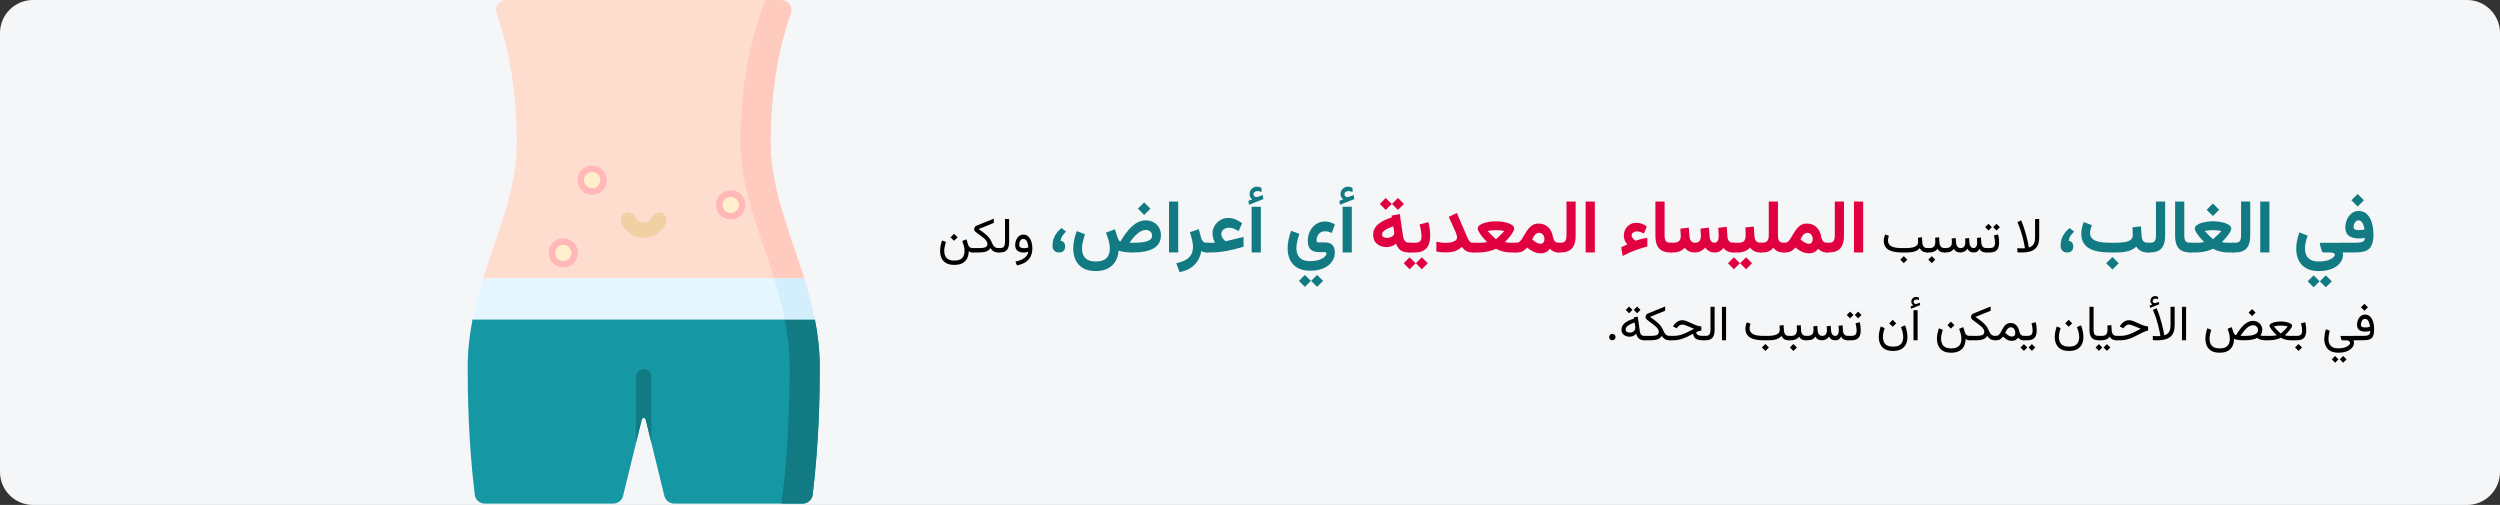 <?xml version="1.0" encoding="UTF-8"?>
<svg xmlns="http://www.w3.org/2000/svg" xmlns:xlink="http://www.w3.org/1999/xlink" width="911px" height="184px" viewBox="0 0 911 184" version="1.1">
  <rect x="0" y="0" width="911" height="184" fill="#333333" stroke="none"/>
  <title>dellwarzen-symptome-ara</title>
  <g id="Page-1" stroke="none" stroke-width="1" fill="none" fill-rule="evenodd">
    <g id="vorlage" transform="translate(2, -815)">
      <g id="dellwarzen-symptome-ara" transform="translate(-2, 815)">
        <g id="Group-37-Copy">
          <g id="Mask" fill="#F5F6F7" fill-rule="nonzero">
            <path d="M12,0 L899,0 C905.6,0 911,5.4 911,12 L911,172 C911,178.6 905.6,184 899,184 L12,184 C5.4,184 0,178.6 0,172 L0,12 C0,5.4 5.4,0 12,0 Z" id="path-1"></path>
          </g>
          <g id="Group-38" transform="translate(170.415, 0)">
            <g id="stomachache" fill-rule="nonzero">
              <path d="M122.643,101.45 L5.663,101.45 C10.91,84.599 17.903,69.094 17.903,51.844 C17.903,28.802 13.308,12.562 10.57,4.929 C9.709,2.527 11.498,0 14.049,0 L114.257,0 C116.808,0 118.597,2.527 117.736,4.929 C114.998,12.561 110.403,28.802 110.403,51.843 C110.403,69.094 117.396,84.598 122.643,101.45 Z" id="Path" fill="#FFDDCE"></path>
              <path d="M122.643,101.45 L111.666,101.45 C106.419,84.599 99.426,69.094 99.426,51.844 C99.426,19.023 108.753,0 108.753,0 L114.257,0 C116.808,0 118.598,2.527 117.736,4.929 C114.998,12.561 110.403,28.802 110.403,51.843 C110.403,69.094 117.396,84.598 122.643,101.45 Z" id="Path" fill="#FFCBBE"></path>
              <path d="M1.79,116.371 C0.689,121.965 -4.88498131e-15,127.775 -4.88498131e-15,133.901 C-4.88498131e-15,144.926 0.334,161.456 2.579,180.257 C2.801,182.112 4.378,183.508 6.246,183.508 L53.049,183.508 C54.751,183.508 56.232,182.345 56.636,180.692 L63.436,152.874 C63.619,152.123 64.687,152.123 64.871,152.874 L71.671,180.692 C72.075,182.345 73.556,183.508 75.258,183.508 L122.061,183.508 C123.929,183.508 125.506,182.111 125.728,180.257 C127.973,161.456 128.307,144.926 128.307,133.901 C128.307,127.775 127.618,121.965 126.517,116.371 L1.79,116.371 Z" id="Path" fill="#1598A4"></path>
              <path d="M126.516,116.371 L115.542,116.371 C116.643,121.964 117.33,127.775 117.33,133.901 C117.33,145.557 116.957,163.367 114.346,183.508 L122.06,183.508 C123.928,183.508 125.506,182.111 125.727,180.257 C127.973,161.456 128.306,144.926 128.306,133.901 C128.306,127.775 127.618,121.964 126.516,116.371 L126.516,116.371 Z" id="Path" fill="#117A83"></path>
              <path d="M126.516,116.371 C125.506,111.239 124.148,106.288 122.643,101.451 L5.663,101.451 C4.158,106.288 2.8,111.239 1.79,116.371 L126.516,116.371 Z" id="Path" fill="#E4F6FF"></path>
              <path d="M115.542,116.371 L126.516,116.371 C125.506,111.239 124.148,106.288 122.643,101.451 L111.667,101.451 C113.172,106.289 114.532,111.238 115.542,116.371 Z" id="Path" fill="#D3EFFB"></path>
              <path d="M64.068,134.49 C62.552,134.535 61.384,135.857 61.384,137.374 L61.384,161.268 L63.436,152.874 C63.619,152.123 64.687,152.123 64.87,152.874 L66.922,161.268 L66.922,137.258 C66.922,135.7 65.636,134.443 64.068,134.49 Z" id="Path" fill="#117A83"></path>
              <path d="M64.153,86.691 C60.713,86.691 57.447,84.529 56.025,81.31 C55.408,79.912 56.04,78.276 57.44,77.659 C58.838,77.04 60.474,77.674 61.092,79.073 C61.624,80.278 62.911,81.152 64.153,81.152 C65.395,81.152 66.682,80.278 67.215,79.073 C67.833,77.674 69.468,77.04 70.867,77.659 C72.265,78.276 72.899,79.912 72.281,81.31 C70.859,84.529 67.593,86.691 64.153,86.691 Z" id="Path" fill="#F1D0A5"></path>
            </g>
            <g id="Group" transform="translate(30.745, 88.05)">
              <circle id="Oval" stroke="#FFB7B7" stroke-width="2.44" stroke-linecap="round" cx="4.11" cy="4.11" r="4.11"></circle>
              <circle id="Oval" fill="#FFEFCD" fill-rule="nonzero" cx="4.11" cy="4.11" r="2.95"></circle>
            </g>
            <g id="Group-Copy-5" transform="translate(41.245, 61.55)">
              <circle id="Oval" stroke="#FFB7B7" stroke-width="2.44" stroke-linecap="round" cx="4.11" cy="4.11" r="4.11"></circle>
              <circle id="Oval" fill="#FFEFCD" fill-rule="nonzero" cx="4.11" cy="4.11" r="2.95"></circle>
            </g>
            <g id="Group-Copy-4" transform="translate(91.745, 70.55)">
              <circle id="Oval" stroke="#FFB7B7" stroke-width="2.44" stroke-linecap="round" cx="4.11" cy="4.11" r="4.11"></circle>
              <circle id="Oval" fill="#FFEFCD" fill-rule="nonzero" cx="4.11" cy="4.11" r="2.95"></circle>
            </g>
          </g>
        </g>
        <g id="في-الغالب،-لا-تسبب-ا" transform="translate(342.569, 68.019)" fill-rule="nonzero">
          <path d="M516.562,2.676 L514.281,4.957 L516.562,7.238 L518.843,4.957 L516.562,2.676 Z M516.984,15.833 C516.439,15.833 515.986,15.765 515.626,15.629 C515.266,15.493 515.086,15.179 515.086,14.687 C515.086,14.335 515.151,13.975 515.283,13.605 C515.415,13.236 515.617,12.922 515.89,12.663 C516.162,12.404 516.496,12.274 516.892,12.274 C517.235,12.274 517.529,12.379 517.775,12.59 C518.021,12.801 518.232,13.074 518.408,13.408 C518.584,13.742 518.726,14.102 518.836,14.489 C518.946,14.875 519.027,15.24 519.08,15.583 C518.737,15.662 518.39,15.724 518.039,15.768 C517.687,15.812 517.336,15.833 516.984,15.833 Z M515.56,20.435 L510.577,20.435 L510.577,23.981 L515.402,23.981 C516.606,23.981 517.643,23.889 518.513,23.704 C519.383,23.52 520.098,23.188 520.656,22.709 C521.214,22.23 521.629,21.557 521.901,20.692 C522.174,19.826 522.31,18.716 522.31,17.363 C522.31,16.326 522.214,15.302 522.02,14.291 C521.827,13.28 521.517,12.368 521.091,11.555 C520.664,10.742 520.111,10.09 519.43,9.598 C518.748,9.105 517.911,8.859 516.918,8.859 C516.162,8.859 515.483,9.035 514.881,9.387 C514.279,9.738 513.767,10.206 513.345,10.791 C512.923,11.375 512.603,12.019 512.383,12.722 C512.163,13.425 512.053,14.128 512.053,14.832 C512.053,16.247 512.493,17.275 513.372,17.917 C514.251,18.558 515.459,18.879 516.997,18.879 C517.375,18.879 517.749,18.859 518.118,18.82 C518.487,18.78 518.839,18.721 519.172,18.642 C519.172,19.178 519.034,19.571 518.757,19.822 C518.48,20.072 518.078,20.237 517.551,20.316 C517.024,20.395 516.36,20.435 515.56,20.435 Z" id="Shape" fill="#117A83"></path>
          <path d="M502.372,30.757 C503.787,30.757 505.044,30.597 506.143,30.276 C507.241,29.955 508.169,29.518 508.925,28.964 C509.68,28.411 510.252,27.78 510.638,27.073 C511.025,26.365 511.218,25.629 511.218,24.864 C511.218,24.715 511.21,24.579 511.192,24.456 C511.175,24.333 511.131,24.174 511.06,23.981 L511.06,23.981 L511.06,20.448 L503.256,20.448 C502.992,20.448 502.838,20.503 502.794,20.613 C502.75,20.722 502.763,20.887 502.834,21.107 L503.348,23.005 C503.436,23.304 503.526,23.542 503.618,23.717 C503.71,23.893 503.924,23.981 504.258,23.981 L506.301,23.981 C506.978,23.981 507.472,24.049 507.784,24.185 C508.096,24.322 508.252,24.552 508.252,24.877 C508.252,25.115 508.05,25.422 507.646,25.8 C507.241,26.178 506.606,26.517 505.741,26.815 C504.875,27.114 503.752,27.264 502.372,27.264 C501.098,27.264 500.096,27.048 499.366,26.618 C498.637,26.187 498.121,25.611 497.817,24.891 C497.514,24.17 497.363,23.379 497.363,22.518 C497.363,21.894 497.444,21.188 497.606,20.402 C497.769,19.615 498.009,18.76 498.325,17.837 L495.332,16.677 C494.919,17.776 494.623,18.824 494.442,19.822 C494.262,20.819 494.172,21.753 494.172,22.623 C494.172,24.161 494.46,25.543 495.036,26.769 C495.611,27.995 496.503,28.967 497.712,29.683 C498.92,30.399 500.474,30.757 502.372,30.757 Z M504.956,32.326 L502.781,34.488 L504.956,36.677 L507.132,34.488 L504.956,32.326 Z M500.5,32.326 L498.351,34.488 L500.5,36.677 L502.702,34.488 L500.5,32.326 Z" id="Shape" fill="#117A83"></path>
          <polygon id="Path" fill="#117A83" points="484.404 5.427 481.06 5.427 481.06 23.968 484.404 23.968"></polygon>
          <path d="M470.862,20.438 L470.862,23.981 L471.841,23.981 C473.796,23.981 475.214,23.476 476.096,22.465 C476.978,21.455 477.419,19.961 477.419,17.984 L477.419,5.427 L474.075,5.427 L474.075,17.729 C474.075,18.614 473.941,19.286 473.675,19.747 C473.408,20.208 472.801,20.438 471.854,20.438 L470.862,20.438 Z" id="Path" fill="#117A83"></path>
          <path d="M463.809,6.144 L461.528,8.424 L463.809,10.705 L466.09,8.424 L463.809,6.144 Z M463.862,15.847 C464.283,15.847 464.76,15.869 465.292,15.913 C465.824,15.957 466.358,16.044 466.894,16.176 C466.595,16.519 466.27,16.866 465.918,17.218 C465.567,17.569 465.235,17.89 464.923,18.18 C464.611,18.47 464.354,18.703 464.152,18.879 C463.95,19.055 463.848,19.143 463.848,19.143 C463.848,19.143 463.681,18.991 463.347,18.688 C463.013,18.385 462.611,18.004 462.141,17.547 C461.671,17.09 461.234,16.633 460.829,16.176 C461.374,16.044 461.908,15.957 462.431,15.913 C462.954,15.869 463.431,15.847 463.862,15.847 Z M463.848,12.617 C463.154,12.617 462.422,12.669 461.653,12.775 C460.884,12.88 460.164,13.041 459.491,13.256 C458.819,13.471 458.272,13.75 457.85,14.093 C457.428,14.436 457.217,14.849 457.217,15.333 C457.217,15.552 457.296,15.823 457.454,16.143 C457.613,16.464 457.817,16.807 458.067,17.172 C458.318,17.536 458.595,17.906 458.898,18.279 C459.201,18.653 459.502,19.002 459.801,19.327 C460.1,19.652 460.372,19.934 460.618,20.171 C460.32,20.259 459.966,20.323 459.557,20.362 C459.148,20.402 458.755,20.424 458.377,20.428 C457.999,20.432 457.7,20.435 457.481,20.435 L455.411,20.435 L455.411,23.981 L457.468,23.981 C458.144,23.981 458.869,23.93 459.643,23.829 C460.416,23.728 461.17,23.577 461.904,23.375 C462.638,23.172 463.286,22.922 463.848,22.623 C464.666,23.062 465.532,23.399 466.446,23.632 C467.36,23.865 468.318,23.981 469.32,23.981 L471.35,23.981 L471.35,20.435 L469.306,20.435 C468.99,20.435 468.643,20.421 468.265,20.395 C467.887,20.369 467.496,20.298 467.092,20.184 C467.329,19.947 467.601,19.666 467.909,19.34 C468.217,19.015 468.52,18.668 468.819,18.299 C469.117,17.93 469.394,17.563 469.649,17.198 C469.904,16.833 470.108,16.488 470.262,16.163 C470.416,15.838 470.493,15.561 470.493,15.333 C470.493,14.849 470.28,14.436 469.854,14.093 C469.427,13.75 468.878,13.471 468.206,13.256 C467.533,13.041 466.813,12.88 466.043,12.775 C465.274,12.669 464.543,12.617 463.848,12.617 Z" id="Shape" fill="#117A83"></path>
          <path d="M450.041,5.427 L450.041,17.971 C450.041,19.991 450.487,21.498 451.378,22.491 C452.27,23.484 453.671,23.981 455.582,23.981 L455.899,23.981 L455.899,20.438 L455.582,20.438 C454.713,20.438 454.13,20.233 453.832,19.823 C453.534,19.414 453.385,18.711 453.385,17.716 L453.385,5.427 L450.041,5.427 Z" id="Path" fill="#117A83"></path>
          <path d="M439.852,20.438 L439.852,23.981 L440.83,23.981 C442.785,23.981 444.204,23.476 445.086,22.465 C445.967,21.455 446.408,19.961 446.408,17.984 L446.408,5.427 L443.064,5.427 L443.064,17.729 C443.064,18.614 442.931,19.286 442.664,19.747 C442.398,20.208 441.791,20.438 440.843,20.438 L439.852,20.438 Z" id="Path" fill="#117A83"></path>
          <path d="M427.204,25.629 L424.923,27.91 L427.204,30.19 L429.485,27.91 L427.204,25.629 Z M434.482,14.832 C434.517,15.236 434.547,15.699 434.574,16.222 C434.6,16.745 434.613,17.222 434.613,17.653 C434.613,18.356 434.372,18.912 433.888,19.321 C433.405,19.729 432.706,20.017 431.792,20.184 C430.878,20.351 429.771,20.435 428.47,20.435 L426.268,20.435 C425.249,20.435 424.302,20.382 423.427,20.276 C422.553,20.171 421.788,19.989 421.133,19.729 C420.478,19.47 419.969,19.114 419.604,18.661 C419.239,18.209 419.057,17.631 419.057,16.928 C419.057,16.444 419.127,15.941 419.268,15.418 C419.408,14.895 419.553,14.432 419.703,14.027 L416.75,12.907 C416.495,13.531 416.282,14.201 416.11,14.917 C415.939,15.634 415.853,16.37 415.853,17.125 C415.853,18.417 416.104,19.503 416.605,20.382 C417.106,21.261 417.818,21.964 418.74,22.491 C419.663,23.019 420.762,23.399 422.036,23.632 C423.311,23.865 424.721,23.981 426.268,23.981 L428.47,23.981 C429.718,23.981 430.799,23.908 431.713,23.763 C432.627,23.618 433.422,23.388 434.099,23.071 C434.776,22.755 435.378,22.346 435.905,21.845 C436.336,22.531 436.883,23.058 437.547,23.427 C438.21,23.796 439.043,23.981 440.045,23.981 L440.335,23.981 L440.335,20.435 L440.045,20.435 C439.298,20.435 438.757,20.221 438.423,19.795 C438.089,19.369 437.901,18.804 437.857,18.101 L437.58,14.449 L434.482,14.832 Z" id="Shape" fill="#117A83"></path>
          <path d="M413.258,16.383 L411.611,15.072 C410.954,15.586 410.378,16.164 409.884,16.807 C409.39,17.449 409.005,18.155 408.729,18.922 C408.453,19.69 408.315,20.527 408.315,21.434 C408.315,22.222 408.516,22.843 408.918,23.298 C409.319,23.753 409.932,23.981 410.758,23.981 C411.446,23.981 411.978,23.789 412.355,23.406 C412.731,23.022 412.92,22.497 412.92,21.83 C412.92,21.243 412.785,20.769 412.517,20.407 C412.248,20.045 411.838,19.823 411.285,19.74 C411.375,19.029 411.593,18.415 411.94,17.897 C412.287,17.379 412.726,16.874 413.258,16.383 Z" id="Path" fill="#117A83"></path>
          <path d="M394.067,23.981 C394.817,23.981 395.52,23.933 396.176,23.836 C396.832,23.739 397.427,23.572 397.96,23.335 C398.493,23.098 398.95,22.772 399.331,22.359 C399.712,21.946 400.005,21.425 400.21,20.795 C400.415,20.165 400.518,19.408 400.518,18.523 L400.518,11.791 L399.015,11.791 L399.015,18.497 C399.015,19.329 398.915,19.989 398.716,20.479 C398.517,20.968 398.246,21.34 397.903,21.595 C397.56,21.85 397.169,22.039 396.73,22.162 C396.73,22.162 396.7,21.981 396.642,21.621 C396.583,21.261 396.488,20.761 396.356,20.123 C396.224,19.484 396.05,18.746 395.833,17.908 C395.616,17.07 395.351,16.17 395.038,15.209 C394.724,14.249 394.357,13.27 393.935,12.274 L392.572,12.907 C393,13.874 393.369,14.82 393.68,15.746 C393.99,16.671 394.251,17.537 394.462,18.343 C394.673,19.148 394.84,19.859 394.963,20.474 C395.086,21.089 395.176,21.57 395.231,21.916 C395.287,22.261 395.315,22.434 395.315,22.434 C395.197,22.452 395.05,22.463 394.871,22.469 C394.692,22.475 394.483,22.478 394.242,22.478 C393.99,22.478 393.738,22.471 393.487,22.456 C393.235,22.441 392.927,22.422 392.564,22.399 L392.564,23.911 C392.822,23.934 393.076,23.952 393.328,23.963 C393.58,23.975 393.826,23.981 394.067,23.981 Z" id="Path" fill="#000000"></path>
          <path d="M381.085,22.381 L381.085,23.981 L381.709,23.981 L381.709,22.381 L381.085,22.381 Z M384.952,13.531 L383.731,14.752 L384.952,15.992 L386.183,14.752 L384.952,13.531 Z M382.034,13.531 L380.813,14.752 L382.034,15.992 L383.265,14.752 L382.034,13.531 Z M382.456,23.981 C383.382,23.981 384.094,23.823 384.592,23.506 C385.09,23.19 385.434,22.758 385.625,22.21 C385.815,21.662 385.91,21.037 385.91,20.333 C385.91,19.906 385.881,19.425 385.822,18.892 C385.764,18.359 385.664,17.861 385.524,17.398 L384.021,17.802 C384.155,18.283 384.255,18.766 384.32,19.252 C384.384,19.739 384.416,20.146 384.416,20.474 C384.416,21.06 384.283,21.524 384.016,21.867 C383.75,22.21 383.224,22.381 382.439,22.381 L381.489,22.381 L381.489,23.981 L382.456,23.981 Z" id="Shape" fill="#000000"></path>
          <path d="M376.62,23.981 C377.195,23.981 377.641,23.864 377.961,23.629 C378.28,23.395 378.563,23.061 378.809,22.627 C378.961,23.079 379.242,23.417 379.653,23.643 C380.063,23.868 380.575,23.981 381.191,23.981 L381.419,23.981 L381.419,22.381 L381.173,22.381 C380.816,22.381 380.512,22.302 380.263,22.144 C380.014,21.986 379.82,21.766 379.679,21.485 C379.538,21.204 379.456,20.875 379.433,20.5 L379.292,18.523 L377.824,18.699 C377.854,19.074 377.876,19.375 377.89,19.604 C377.905,19.833 377.912,20.052 377.912,20.263 C377.912,20.685 377.864,21.056 377.767,21.375 C377.671,21.694 377.527,21.942 377.337,22.118 C377.146,22.293 376.905,22.381 376.612,22.381 C376.278,22.381 376.004,22.291 375.79,22.109 C375.576,21.927 375.415,21.693 375.306,21.406 C375.198,21.119 375.132,20.817 375.109,20.5 L374.968,18.708 L373.5,18.892 C373.524,19.138 373.541,19.342 373.553,19.503 C373.565,19.664 373.573,19.802 373.579,19.916 C373.585,20.03 373.588,20.14 373.588,20.246 C373.588,20.873 373.455,21.385 373.188,21.784 C372.922,22.182 372.478,22.381 371.857,22.381 C371.511,22.381 371.221,22.293 370.987,22.118 C370.752,21.942 370.572,21.71 370.446,21.423 C370.32,21.136 370.245,20.829 370.222,20.5 L370.081,18.708 L368.613,18.892 C368.637,19.138 368.655,19.343 368.666,19.507 C368.678,19.671 368.687,19.809 368.693,19.92 C368.698,20.032 368.701,20.14 368.701,20.246 C368.701,20.984 368.514,21.524 368.139,21.867 C367.764,22.21 367.201,22.381 366.451,22.381 L365.819,22.381 L365.819,23.981 L366.434,23.981 C367.225,23.981 367.849,23.865 368.306,23.634 C368.763,23.402 369.129,23.07 369.405,22.636 C369.621,23.07 369.913,23.402 370.279,23.634 C370.645,23.865 371.165,23.981 371.839,23.981 C372.308,23.981 372.765,23.875 373.21,23.665 C373.655,23.454 374.042,23.111 374.37,22.636 C374.587,23.064 374.876,23.395 375.236,23.629 C375.596,23.864 376.058,23.981 376.62,23.981 Z" id="Path" fill="#000000"></path>
          <path d="M359.552,22.381 L359.552,23.981 L359.974,23.981 L359.974,22.381 L359.552,22.381 Z M361.363,25.326 L360.088,26.6 L361.363,27.875 L362.637,26.6 L361.363,25.326 Z M362.575,18.611 C362.599,18.863 362.618,19.115 362.633,19.367 C362.647,19.619 362.655,19.885 362.655,20.167 C362.655,20.858 362.495,21.4 362.176,21.792 C361.856,22.185 361.324,22.381 360.58,22.381 L359.754,22.381 L359.754,23.981 L360.58,23.981 C361.143,23.981 361.682,23.873 362.197,23.656 C362.713,23.439 363.129,23.099 363.446,22.636 C363.604,22.923 363.794,23.167 364.017,23.366 C364.239,23.565 364.509,23.717 364.825,23.823 C365.142,23.928 365.517,23.981 365.95,23.981 L366.144,23.981 L366.144,22.381 L365.968,22.381 C365.593,22.381 365.278,22.302 365.023,22.144 C364.768,21.986 364.571,21.765 364.43,21.48 C364.289,21.196 364.207,20.867 364.184,20.492 L364.043,18.435 L362.575,18.611 Z" id="Shape" fill="#000000"></path>
          <path d="M351.167,25.326 L349.893,26.6 L351.167,27.875 L352.442,26.6 L351.167,25.326 Z M356.318,18.611 C356.329,18.845 356.344,19.109 356.362,19.402 C356.379,19.695 356.388,19.961 356.388,20.202 C356.388,20.711 356.215,21.126 355.869,21.445 C355.524,21.765 355.024,22 354.371,22.153 C353.718,22.305 352.925,22.381 351.993,22.381 L350.526,22.381 C349.676,22.381 348.932,22.332 348.293,22.232 C347.655,22.132 347.123,21.973 346.698,21.753 C346.273,21.533 345.952,21.246 345.736,20.892 C345.519,20.537 345.41,20.102 345.41,19.586 C345.41,19.323 345.441,19.044 345.503,18.751 C345.564,18.458 345.642,18.183 345.736,17.925 L344.373,17.416 C344.227,17.773 344.108,18.145 344.017,18.532 C343.926,18.918 343.881,19.314 343.881,19.718 C343.881,20.457 344.02,21.094 344.299,21.63 C344.577,22.166 344.993,22.607 345.547,22.953 C346.1,23.298 346.792,23.556 347.621,23.726 C348.45,23.896 349.418,23.981 350.526,23.981 L351.993,23.981 C352.89,23.981 353.652,23.928 354.279,23.823 C354.905,23.717 355.439,23.549 355.878,23.317 C356.318,23.086 356.698,22.783 357.021,22.408 C357.296,22.958 357.646,23.358 358.071,23.607 C358.496,23.856 359.039,23.981 359.701,23.981 L359.895,23.981 L359.895,22.381 L359.701,22.381 C359.133,22.381 358.705,22.208 358.418,21.863 C358.131,21.517 357.97,21.066 357.935,20.509 L357.785,18.435 L356.318,18.611 Z" id="Shape" fill="#000000"></path>
          <polygon id="Path" fill="#E0003F" points="336.361 5.427 333.017 5.427 333.017 23.968 336.361 23.968"></polygon>
          <path d="M322.818,20.438 L322.818,23.981 L323.797,23.981 C325.752,23.981 327.171,23.476 328.052,22.465 C328.934,21.455 329.375,19.961 329.375,17.984 L329.375,5.427 L326.031,5.427 L326.031,17.729 C326.031,18.614 325.898,19.286 325.631,19.747 C325.365,20.208 324.758,20.438 323.81,20.438 L322.818,20.438 Z" id="Path" fill="#E0003F"></path>
          <path d="M307.894,23.981 C308.56,23.981 309.112,23.903 309.552,23.746 C309.992,23.589 310.378,23.376 310.712,23.107 C311.046,22.838 311.378,22.533 311.708,22.191 C312.22,22.6 312.734,22.962 313.25,23.278 C313.766,23.594 314.297,23.841 314.842,24.018 C315.387,24.195 315.963,24.284 316.57,24.284 C317.345,24.284 318.002,24.149 318.541,23.879 C319.08,23.609 319.564,23.197 319.992,22.643 C320.32,23.027 320.757,23.346 321.302,23.6 C321.847,23.854 322.401,23.981 322.963,23.981 L323.319,23.981 L323.319,20.438 L322.977,20.438 C322.694,20.438 322.424,20.362 322.167,20.211 C321.91,20.059 321.684,19.809 321.488,19.46 C321.293,19.11 321.142,18.644 321.037,18.061 C320.885,17.196 320.584,16.416 320.135,15.721 C319.686,15.027 319.102,14.474 318.383,14.063 C317.664,13.653 316.813,13.447 315.831,13.447 C315.034,13.447 314.345,13.615 313.763,13.951 C313.181,14.286 312.674,14.72 312.243,15.253 C311.811,15.787 311.422,16.35 311.074,16.943 C310.726,17.536 310.391,18.099 310.069,18.632 C309.746,19.165 309.408,19.6 309.055,19.935 C308.701,20.27 308.292,20.438 307.829,20.438 L307.35,20.438 L307.341,23.981 L307.894,23.981 Z M315.937,16.826 C316.582,16.826 317.088,17.047 317.454,17.488 C317.82,17.93 318.004,18.465 318.004,19.093 C318.004,19.568 317.892,19.972 317.67,20.306 C317.447,20.64 317.084,20.807 316.58,20.807 C316.381,20.807 316.151,20.771 315.89,20.698 C315.628,20.625 315.344,20.506 315.038,20.34 C314.807,20.215 314.564,20.057 314.31,19.867 C314.056,19.678 313.792,19.454 313.52,19.197 C313.683,18.851 313.88,18.496 314.11,18.131 C314.341,17.767 314.608,17.458 314.912,17.205 C315.216,16.953 315.557,16.826 315.937,16.826 Z" id="Shape" fill="#E0003F"></path>
          <path d="M301.971,17.778 C301.971,18.366 301.894,18.857 301.742,19.25 C301.589,19.644 301.335,19.94 300.98,20.139 C300.624,20.339 300.137,20.438 299.518,20.438 L298.758,20.438 L298.758,23.981 L299.598,23.981 C300.302,23.981 300.899,23.912 301.387,23.773 C301.876,23.634 302.299,23.433 302.655,23.17 C303.012,22.906 303.345,22.592 303.653,22.227 C303.935,22.61 304.25,22.932 304.597,23.192 C304.945,23.452 305.349,23.649 305.81,23.782 C306.272,23.914 306.817,23.981 307.446,23.981 L307.815,23.981 L307.815,20.438 L307.42,20.438 C306.856,20.438 306.423,20.335 306.119,20.13 C305.816,19.925 305.606,19.625 305.49,19.23 C305.373,18.834 305.315,18.355 305.315,17.79 L305.315,5.427 L301.971,5.427 L301.971,17.778 Z" id="Path" fill="#E0003F"></path>
          <path d="M288.91,20.438 L288.91,23.981 L289.965,23.981 L289.965,20.438 L288.91,20.438 Z M293.705,25.747 L291.533,27.91 L293.705,30.099 L295.881,27.91 L293.705,25.747 Z M289.257,25.747 L287.103,27.91 L289.257,30.099 L291.451,27.91 L289.257,25.747 Z M293.42,14.898 C293.461,15.348 293.494,15.808 293.519,16.278 C293.544,16.748 293.556,17.23 293.556,17.723 C293.556,18.635 293.363,19.316 292.977,19.765 C292.59,20.214 291.898,20.438 290.901,20.438 L289.653,20.438 L289.653,23.981 L290.901,23.981 C291.733,23.981 292.52,23.827 293.264,23.52 C294.008,23.213 294.638,22.777 295.154,22.214 C295.421,22.567 295.735,22.875 296.096,23.138 C296.457,23.402 296.874,23.608 297.349,23.757 C297.823,23.906 298.359,23.981 298.956,23.981 L299.246,23.981 L299.246,20.438 L298.982,20.438 C298.491,20.438 298.087,20.346 297.771,20.163 C297.454,19.979 297.214,19.716 297.05,19.373 C296.887,19.03 296.791,18.628 296.762,18.166 L296.506,14.528 L293.42,14.898 Z" id="Shape" fill="#E0003F"></path>
          <path d="M282.23,23.981 C283.002,23.981 283.649,23.826 284.169,23.516 C284.69,23.206 285.129,22.809 285.486,22.326 C285.822,22.842 286.299,23.247 286.917,23.54 C287.535,23.834 288.261,23.981 289.095,23.981 L289.437,23.981 L289.437,20.438 L289.068,20.438 C288.604,20.438 288.217,20.352 287.909,20.18 C287.601,20.009 287.365,19.761 287.202,19.437 C287.039,19.114 286.943,18.724 286.914,18.269 L286.649,14.624 L283.554,15.004 C283.598,15.548 283.637,16.096 283.671,16.647 C283.705,17.198 283.722,17.632 283.722,17.949 C283.722,18.421 283.673,18.846 283.575,19.223 C283.478,19.601 283.319,19.898 283.099,20.114 C282.879,20.33 282.582,20.438 282.208,20.438 C281.814,20.438 281.49,20.338 281.235,20.137 C280.979,19.936 280.788,19.67 280.661,19.341 C280.534,19.012 280.456,18.654 280.427,18.269 L280.163,14.927 L277.068,15.312 C277.097,15.639 277.125,15.98 277.151,16.335 C277.178,16.69 277.198,17.009 277.213,17.294 C277.228,17.579 277.235,17.788 277.235,17.922 C277.235,18.726 277.071,19.346 276.743,19.783 C276.414,20.22 275.865,20.438 275.094,20.438 C274.67,20.438 274.316,20.343 274.03,20.154 C273.744,19.965 273.524,19.706 273.371,19.376 C273.218,19.047 273.126,18.678 273.097,18.269 L272.833,14.927 L269.738,15.312 C269.767,15.639 269.793,15.979 269.817,16.333 C269.84,16.686 269.861,17.004 269.879,17.287 C269.896,17.57 269.905,17.782 269.905,17.922 C269.905,18.869 269.667,19.525 269.191,19.89 C268.715,20.255 267.98,20.438 266.986,20.438 L266.037,20.438 L266.037,23.981 L266.959,23.981 C268.015,23.981 268.894,23.827 269.598,23.518 C270.301,23.21 270.889,22.787 271.362,22.25 C271.735,22.781 272.217,23.202 272.808,23.514 C273.399,23.825 274.152,23.981 275.067,23.981 C275.824,23.981 276.523,23.82 277.164,23.497 C277.805,23.175 278.354,22.753 278.811,22.232 C279.172,22.737 279.633,23.154 280.194,23.485 C280.755,23.816 281.434,23.981 282.23,23.981 Z" id="Path" fill="#E0003F"></path>
          <path d="M260.666,5.427 L260.666,17.971 C260.666,19.991 261.112,21.498 262.004,22.491 C262.896,23.484 264.297,23.981 266.208,23.981 L266.524,23.981 L266.524,20.438 L266.208,20.438 C265.339,20.438 264.755,20.233 264.457,19.823 C264.16,19.414 264.011,18.711 264.011,17.716 L264.011,5.427 L260.666,5.427 Z" id="Path" fill="#E0003F"></path>
          <path d="M251.992,17.713 C251.992,17.319 252.185,16.985 252.573,16.71 C252.96,16.435 253.373,16.298 253.813,16.298 C254.268,16.298 254.722,16.371 255.173,16.519 C255.624,16.666 256.064,16.847 256.494,17.06 L257.514,14.489 C256.945,14.073 256.369,13.751 255.785,13.525 C255.2,13.298 254.486,13.185 253.641,13.185 C252.778,13.185 252.009,13.394 251.333,13.814 C250.657,14.234 250.125,14.795 249.738,15.498 C249.351,16.201 249.158,16.973 249.158,17.816 C249.158,18.429 249.267,19.007 249.487,19.551 C249.706,20.095 250.03,20.59 250.457,21.036 C250.058,21.219 249.672,21.393 249.299,21.557 C248.925,21.722 248.559,21.902 248.2,22.097 L248.722,25.255 C250.391,24.382 251.993,23.661 253.528,23.091 C255.063,22.521 256.461,22.096 257.724,21.817 L257.724,18.624 C257.206,18.719 256.738,18.809 256.32,18.895 C255.901,18.982 255.467,19.085 255.018,19.205 C254.569,19.325 254.035,19.488 253.417,19.693 C253.014,19.452 252.675,19.142 252.402,18.764 C252.129,18.385 251.992,18.035 251.992,17.713 Z" id="Path" fill="#E0003F"></path>
          <polygon id="Path" fill="#E0003F" points="238.586 5.427 235.242 5.427 235.242 23.968 238.586 23.968"></polygon>
          <path d="M225.043,20.438 L225.043,23.981 L226.022,23.981 C227.977,23.981 229.396,23.476 230.277,22.465 C231.159,21.455 231.6,19.961 231.6,17.984 L231.6,5.427 L228.256,5.427 L228.256,17.729 C228.256,18.614 228.123,19.286 227.856,19.747 C227.59,20.208 226.983,20.438 226.035,20.438 L225.043,20.438 Z" id="Path" fill="#E0003F"></path>
          <path d="M210.12,23.981 C210.785,23.981 211.337,23.903 211.777,23.746 C212.217,23.589 212.603,23.376 212.937,23.107 C213.271,22.838 213.603,22.533 213.933,22.191 C214.445,22.6 214.959,22.962 215.475,23.278 C215.991,23.594 216.522,23.841 217.067,24.018 C217.612,24.195 218.188,24.284 218.795,24.284 C219.57,24.284 220.227,24.149 220.766,23.879 C221.305,23.609 221.789,23.197 222.217,22.643 C222.545,23.027 222.982,23.346 223.527,23.6 C224.072,23.854 224.626,23.981 225.188,23.981 L225.544,23.981 L225.544,20.438 L225.202,20.438 C224.919,20.438 224.649,20.362 224.392,20.211 C224.135,20.059 223.909,19.809 223.713,19.46 C223.518,19.11 223.367,18.644 223.262,18.061 C223.11,17.196 222.81,16.416 222.36,15.721 C221.911,15.027 221.327,14.474 220.608,14.063 C219.889,13.653 219.038,13.447 218.056,13.447 C217.259,13.447 216.57,13.615 215.988,13.951 C215.406,14.286 214.899,14.72 214.468,15.253 C214.036,15.787 213.647,16.35 213.299,16.943 C212.951,17.536 212.616,18.099 212.294,18.632 C211.971,19.165 211.633,19.6 211.28,19.935 C210.926,20.27 210.517,20.438 210.054,20.438 L209.575,20.438 L209.566,23.981 L210.12,23.981 Z M218.162,16.826 C218.807,16.826 219.313,17.047 219.679,17.488 C220.046,17.93 220.229,18.465 220.229,19.093 C220.229,19.568 220.117,19.972 219.895,20.306 C219.672,20.64 219.309,20.807 218.805,20.807 C218.606,20.807 218.376,20.771 218.115,20.698 C217.853,20.625 217.569,20.506 217.263,20.34 C217.032,20.215 216.789,20.057 216.535,19.867 C216.281,19.678 216.017,19.454 215.745,19.197 C215.908,18.851 216.105,18.496 216.335,18.131 C216.566,17.767 216.833,17.458 217.137,17.205 C217.441,16.953 217.782,16.826 218.162,16.826 Z" id="Shape" fill="#E0003F"></path>
          <path d="M202.561,15.841 C202.989,15.841 203.468,15.864 203.998,15.911 C204.528,15.957 205.061,16.046 205.599,16.176 C205.296,16.516 204.97,16.861 204.622,17.213 C204.273,17.564 203.941,17.885 203.626,18.175 C203.31,18.466 203.053,18.7 202.852,18.879 C202.652,19.057 202.552,19.147 202.552,19.147 C202.552,19.147 202.385,18.994 202.05,18.688 C201.716,18.383 201.314,18.002 200.844,17.547 C200.374,17.092 199.936,16.635 199.532,16.176 C200.075,16.046 200.61,15.957 201.135,15.911 C201.66,15.864 202.136,15.841 202.561,15.841 Z M202.552,12.617 C201.861,12.617 201.131,12.669 200.362,12.773 C199.594,12.877 198.872,13.038 198.196,13.255 C197.519,13.472 196.971,13.752 196.552,14.096 C196.132,14.439 195.922,14.851 195.922,15.33 C195.922,15.55 196.001,15.821 196.157,16.143 C196.313,16.466 196.518,16.809 196.771,17.175 C197.023,17.541 197.3,17.909 197.601,18.281 C197.902,18.652 198.203,19.001 198.504,19.327 C198.804,19.653 199.077,19.936 199.323,20.176 C199.026,20.257 198.672,20.318 198.263,20.357 C197.853,20.397 197.46,20.42 197.083,20.427 C196.705,20.434 196.406,20.438 196.184,20.438 L194.115,20.438 L194.115,23.981 L196.171,23.981 C196.852,23.981 197.578,23.93 198.35,23.827 C199.122,23.724 199.875,23.572 200.609,23.37 C201.342,23.168 201.99,22.921 202.552,22.629 C203.368,23.061 204.233,23.394 205.145,23.629 C206.058,23.864 207.017,23.981 208.023,23.981 L210.054,23.981 L210.054,20.438 L208.01,20.438 C207.693,20.438 207.345,20.423 206.967,20.394 C206.589,20.365 206.197,20.295 205.79,20.185 C206.035,19.951 206.31,19.669 206.613,19.34 C206.917,19.011 207.22,18.663 207.521,18.294 C207.822,17.926 208.098,17.559 208.351,17.193 C208.604,16.827 208.808,16.482 208.963,16.157 C209.118,15.832 209.195,15.556 209.195,15.33 C209.195,14.851 208.982,14.439 208.557,14.096 C208.131,13.752 207.582,13.472 206.909,13.255 C206.236,13.038 205.515,12.877 204.747,12.773 C203.978,12.669 203.247,12.617 202.552,12.617 Z" id="Shape" fill="#E0003F"></path>
          <path d="M188.376,18.459 C188.376,18.962 188.175,19.361 187.775,19.656 C187.374,19.951 186.854,20.161 186.215,20.286 C185.576,20.411 184.891,20.474 184.161,20.474 C183.653,20.474 183.109,20.439 182.529,20.37 C181.948,20.301 181.387,20.202 180.845,20.073 L180.845,23.611 C181.385,23.741 181.921,23.832 182.452,23.887 C182.983,23.941 183.619,23.968 184.359,23.968 C185.248,23.968 186.045,23.89 186.749,23.735 C187.454,23.58 188.083,23.35 188.638,23.046 C189.193,22.742 189.689,22.369 190.126,21.928 C190.434,22.342 190.763,22.703 191.116,23.01 C191.468,23.318 191.879,23.556 192.35,23.726 C192.821,23.896 193.391,23.981 194.062,23.981 L194.607,23.981 L194.607,20.438 L194.062,20.438 C193.648,20.438 193.305,20.296 193.031,20.012 C192.757,19.728 192.508,19.331 192.282,18.821 C192.056,18.311 191.798,17.721 191.506,17.052 L188.282,9.583 L185.358,11.001 L187.906,16.672 C188.017,16.923 188.123,17.228 188.224,17.587 C188.325,17.945 188.376,18.236 188.376,18.459 Z" id="Path" fill="#E0003F"></path>
          <path d="M170.749,20.438 L170.749,23.981 L171.804,23.981 L171.804,20.438 L170.749,20.438 Z M175.544,25.747 L173.372,27.91 L175.544,30.099 L177.72,27.91 L175.544,25.747 Z M171.096,25.747 L168.941,27.91 L171.096,30.099 L173.29,27.91 L171.096,25.747 Z M172.964,23.981 C174.376,23.981 175.492,23.724 176.31,23.211 C177.129,22.698 177.714,21.981 178.065,21.061 C178.416,20.141 178.592,19.064 178.592,17.831 C178.592,17.076 178.537,16.284 178.428,15.454 C178.32,14.625 178.154,13.78 177.931,12.918 L174.739,13.775 C174.989,14.728 175.165,15.59 175.267,16.361 C175.37,17.132 175.421,17.761 175.421,18.247 C175.421,19.079 175.22,19.652 174.817,19.966 C174.414,20.281 173.788,20.438 172.937,20.438 L171.505,20.438 L171.505,23.981 L172.964,23.981 Z" id="Shape" fill="#E0003F"></path>
          <path d="M166.845,4.126 L164.67,6.289 L166.845,8.477 L169.021,6.289 L166.845,4.126 Z M162.389,4.126 L160.24,6.289 L162.389,8.477 L164.591,6.289 L162.389,4.126 Z M170.853,23.981 L171.288,23.981 L171.288,20.435 L170.906,20.435 C170.247,20.435 169.741,20.221 169.39,19.795 C169.038,19.369 168.823,18.888 168.744,18.352 L167.504,9.954 L164.525,10.56 L164.617,11.193 C163.703,11.474 162.835,11.806 162.013,12.188 C161.192,12.571 160.467,13.017 159.838,13.526 C159.21,14.036 158.713,14.616 158.348,15.267 C157.984,15.917 157.801,16.651 157.801,17.468 C157.801,18.954 158.276,20.083 159.225,20.856 C160.174,21.63 161.361,22.017 162.785,22.017 C163.426,22.017 164.015,21.913 164.551,21.707 C165.087,21.5 165.624,21.182 166.16,20.751 C166.379,21.463 166.696,22.058 167.109,22.537 C167.522,23.016 168.041,23.377 168.665,23.618 C169.289,23.86 170.018,23.981 170.853,23.981 Z M165.487,16.849 C165.487,17.253 165.349,17.591 165.072,17.864 C164.795,18.136 164.446,18.338 164.024,18.47 C163.602,18.602 163.176,18.668 162.745,18.668 C162.235,18.668 161.824,18.552 161.512,18.319 C161.2,18.086 161.044,17.763 161.044,17.35 C161.044,17.06 161.154,16.778 161.374,16.506 C161.594,16.233 161.895,15.976 162.277,15.735 C162.659,15.493 163.097,15.264 163.589,15.049 C164.081,14.834 164.595,14.634 165.131,14.449 L165.382,15.979 C165.417,16.137 165.443,16.291 165.461,16.44 C165.479,16.589 165.487,16.726 165.487,16.849 Z" id="Shape" fill="#E0003F"></path>
          <path d="M146.891,4.627 L145.507,5.155 L145.731,6.592 L150.939,4.535 L150.728,3.045 L148.856,3.731 C148.838,3.74 148.82,3.746 148.803,3.751 C148.785,3.755 148.768,3.757 148.75,3.757 C148.284,3.819 147.937,3.744 147.709,3.533 C147.48,3.322 147.361,3.094 147.353,2.848 C147.353,2.435 147.504,2.123 147.808,1.912 C148.111,1.701 148.438,1.595 148.79,1.595 C149.045,1.595 149.293,1.624 149.535,1.681 C149.776,1.738 150.033,1.837 150.306,1.978 L150.293,0.461 C150.029,0.312 149.772,0.198 149.521,0.119 C149.271,0.04 148.965,0 148.605,0 C147.911,0 147.293,0.25 146.753,0.751 C146.212,1.252 145.942,1.894 145.942,2.676 C145.942,3.151 146.026,3.533 146.193,3.823 C146.36,4.113 146.592,4.381 146.891,4.627 Z M150.029,7.304 L146.68,7.304 L146.68,23.968 L150.029,23.968 L150.029,7.304 Z" id="Shape" fill="#117A83"></path>
          <path d="M137.374,32.168 L135.199,34.33 L137.374,36.519 L139.55,34.33 L137.374,32.168 Z M132.918,32.168 L130.769,34.33 L132.918,36.519 L135.12,34.33 L132.918,32.168 Z M134.843,30.625 C136.794,30.625 138.44,30.322 139.78,29.716 C141.121,29.109 142.134,28.301 142.819,27.29 C143.505,26.279 143.847,25.172 143.847,23.968 C143.847,23.256 143.733,22.625 143.505,22.076 C143.276,21.527 142.885,21.096 142.331,20.784 C141.778,20.472 141.017,20.316 140.051,20.316 L138.06,20.316 C137.779,20.316 137.561,20.272 137.407,20.184 C137.253,20.096 137.177,19.92 137.177,19.657 C137.177,19.006 137.3,18.426 137.546,17.917 C137.792,17.407 138.15,17.002 138.62,16.704 C139.09,16.405 139.651,16.255 140.301,16.255 C140.661,16.255 141.044,16.304 141.448,16.4 C141.852,16.497 142.279,16.664 142.727,16.901 L143.847,13.803 C143.32,13.425 142.749,13.146 142.134,12.966 C141.518,12.786 140.903,12.696 140.288,12.696 C139.33,12.696 138.464,12.885 137.691,13.263 C136.917,13.641 136.256,14.159 135.707,14.818 C135.157,15.478 134.735,16.225 134.441,17.06 C134.147,17.895 133.999,18.765 133.999,19.67 C133.999,20.558 134.116,21.278 134.349,21.832 C134.582,22.386 134.894,22.81 135.285,23.104 C135.676,23.399 136.111,23.596 136.59,23.698 C137.069,23.799 137.554,23.849 138.047,23.849 L140.182,23.849 C140.411,23.849 140.569,23.9 140.657,24.001 C140.745,24.102 140.789,24.231 140.789,24.39 C140.789,24.653 140.664,24.943 140.413,25.26 C140.163,25.576 139.791,25.877 139.299,26.163 C138.807,26.448 138.187,26.681 137.44,26.862 C136.693,27.042 135.827,27.132 134.843,27.132 C133.569,27.132 132.567,26.917 131.837,26.486 C131.108,26.055 130.591,25.479 130.288,24.759 C129.985,24.038 129.833,23.247 129.833,22.386 C129.833,21.612 129.939,20.784 130.15,19.901 C130.361,19.017 130.62,18.123 130.928,17.218 L127.935,16.058 C127.522,17.13 127.203,18.213 126.979,19.307 C126.755,20.402 126.643,21.463 126.643,22.491 C126.643,24.029 126.931,25.411 127.506,26.637 C128.082,27.864 128.974,28.835 130.183,29.551 C131.391,30.267 132.945,30.625 134.843,30.625 Z" id="Shape" fill="#117A83"></path>
          <path d="M113.736,4.627 L112.352,5.155 L112.576,6.592 L117.783,4.535 L117.572,3.045 L115.7,3.731 C115.683,3.74 115.665,3.746 115.648,3.751 C115.63,3.755 115.613,3.757 115.595,3.757 C115.129,3.819 114.782,3.744 114.553,3.533 C114.325,3.322 114.206,3.094 114.197,2.848 C114.197,2.435 114.349,2.123 114.652,1.912 C114.956,1.701 115.283,1.595 115.635,1.595 C115.889,1.595 116.138,1.624 116.379,1.681 C116.621,1.738 116.878,1.837 117.151,1.978 L117.137,0.461 C116.874,0.312 116.617,0.198 116.366,0.119 C116.116,0.04 115.81,0 115.45,0 C114.756,0 114.138,0.25 113.598,0.751 C113.057,1.252 112.787,1.894 112.787,2.676 C112.787,3.151 112.87,3.533 113.037,3.823 C113.204,4.113 113.437,4.381 113.736,4.627 Z M116.874,7.304 L113.525,7.304 L113.525,23.968 L116.874,23.968 L116.874,7.304 Z" id="Shape" fill="#117A83"></path>
          <path d="M100.186,20.438 L97.12,20.438 L97.12,23.981 L98.442,23.981 C99.392,23.981 100.352,23.935 101.322,23.844 C102.293,23.754 103.28,23.618 104.285,23.437 C105.289,23.257 106.316,23.036 107.364,22.775 C108.412,22.514 109.487,22.214 110.588,21.874 L110.588,18.331 L104.333,19.823 C104.286,19.838 104.24,19.849 104.194,19.858 C104.147,19.867 104.108,19.868 104.077,19.862 C103.903,19.767 103.688,19.59 103.431,19.331 C103.175,19.072 102.95,18.753 102.756,18.374 C102.563,17.995 102.467,17.594 102.467,17.17 C102.467,16.708 102.604,16.313 102.879,15.985 C103.155,15.657 103.503,15.402 103.926,15.221 C104.349,15.041 104.777,14.95 105.212,14.95 C105.862,14.95 106.472,15.068 107.04,15.305 C107.608,15.541 108.19,15.836 108.787,16.19 L110.063,13.288 C109.216,12.707 108.389,12.248 107.584,11.91 C106.779,11.572 105.91,11.403 104.978,11.403 C103.936,11.403 102.982,11.661 102.117,12.178 C101.252,12.695 100.561,13.383 100.045,14.243 C99.529,15.103 99.271,16.045 99.271,17.068 C99.271,17.424 99.309,17.807 99.386,18.217 C99.463,18.628 99.57,19.026 99.708,19.412 C99.846,19.798 100.005,20.14 100.186,20.438 Z" id="Path" fill="#117A83"></path>
          <path d="M97.257,23.981 L97.608,23.981 L97.608,20.438 L97.112,20.438 C96.523,20.438 96.072,20.254 95.757,19.887 C95.443,19.52 95.207,19.036 95.049,18.435 L94.292,15.492 L91.014,16.57 C91.304,17.428 91.566,18.34 91.8,19.304 C92.034,20.269 92.151,21.146 92.151,21.934 C92.151,23.105 91.914,24.081 91.439,24.861 C90.965,25.642 90.273,26.274 89.364,26.756 C88.455,27.239 87.349,27.622 86.048,27.906 L87.254,31.15 C88.808,30.849 90.137,30.344 91.24,29.637 C92.343,28.929 93.223,28.05 93.88,27.001 C94.538,25.951 94.971,24.773 95.18,23.466 C95.42,23.615 95.72,23.738 96.078,23.835 C96.436,23.932 96.829,23.981 97.257,23.981 Z" id="Path" fill="#117A83"></path>
          <polygon id="Path" fill="#117A83" points="86.774 5.427 83.43 5.427 83.43 23.968 86.774 23.968"></polygon>
          <path d="M74.363,5.748 L72.082,8.029 L74.363,10.31 L76.643,8.029 L74.363,5.748 Z M56.723,30.757 C58.428,30.757 59.876,30.452 61.067,29.841 C62.258,29.23 63.19,28.369 63.862,27.257 C64.534,26.145 64.936,24.833 65.068,23.322 C65.464,23.445 65.886,23.557 66.334,23.658 C66.782,23.759 67.277,23.838 67.817,23.895 C68.358,23.952 68.953,23.981 69.603,23.981 L70.289,23.981 C71.766,23.981 73.123,23.873 74.363,23.658 C75.602,23.443 76.679,23.091 77.593,22.603 C78.507,22.115 79.216,21.467 79.722,20.659 C80.227,19.85 80.48,18.853 80.48,17.666 C80.48,16.629 80.24,15.704 79.761,14.891 C79.282,14.078 78.621,13.441 77.777,12.979 C76.933,12.518 75.967,12.287 74.877,12.287 C73.954,12.287 73.075,12.487 72.24,12.887 C71.405,13.287 70.61,13.838 69.854,14.542 C69.098,15.245 68.377,16.058 67.692,16.98 C67.006,17.903 66.347,18.892 65.714,19.947 C65.477,19.947 65.264,19.769 65.075,19.413 C64.886,19.057 64.717,18.65 64.567,18.193 L63.697,15.53 L60.428,16.77 C60.779,17.64 61.104,18.578 61.403,19.584 C61.702,20.591 61.851,21.577 61.851,22.544 C61.851,23.423 61.695,24.22 61.383,24.937 C61.071,25.653 60.542,26.22 59.795,26.637 C59.048,27.055 58.024,27.264 56.723,27.264 C55.449,27.264 54.447,27.048 53.717,26.618 C52.988,26.187 52.471,25.611 52.168,24.891 C51.865,24.17 51.713,23.379 51.713,22.518 C51.713,21.744 51.819,20.916 52.03,20.032 C52.241,19.149 52.5,18.255 52.808,17.35 L49.815,16.189 C49.402,17.262 49.083,18.345 48.859,19.439 C48.635,20.533 48.523,21.595 48.523,22.623 C48.523,24.161 48.811,25.543 49.386,26.769 C49.962,27.995 50.854,28.967 52.063,29.683 C53.271,30.399 54.825,30.757 56.723,30.757 Z M74.969,15.768 C75.628,15.768 76.173,15.963 76.604,16.354 C77.035,16.745 77.25,17.262 77.25,17.903 C77.25,18.413 77.076,18.833 76.729,19.162 C76.382,19.492 75.896,19.751 75.272,19.94 C74.648,20.129 73.923,20.259 73.097,20.329 C72.271,20.399 71.379,20.435 70.421,20.435 L69.05,20.435 C69.472,19.802 69.92,19.204 70.394,18.642 C70.869,18.079 71.361,17.583 71.871,17.152 C72.381,16.721 72.897,16.383 73.42,16.137 C73.943,15.891 74.459,15.768 74.969,15.768 Z" id="Shape" fill="#117A83"></path>
          <path d="M45.901,16.383 L44.254,15.072 C43.597,15.586 43.021,16.164 42.527,16.807 C42.033,17.449 41.648,18.155 41.372,18.922 C41.097,19.69 40.959,20.527 40.959,21.434 C40.959,22.222 41.159,22.843 41.561,23.298 C41.962,23.753 42.576,23.981 43.401,23.981 C44.089,23.981 44.621,23.789 44.998,23.406 C45.375,23.022 45.563,22.497 45.563,21.83 C45.563,21.243 45.429,20.769 45.16,20.407 C44.892,20.045 44.481,19.823 43.929,19.74 C44.018,19.029 44.236,18.415 44.583,17.897 C44.93,17.379 45.37,16.874 45.901,16.383 Z" id="Path" fill="#117A83"></path>
          <path d="M33.618,22.478 C33.618,21.857 33.555,21.249 33.429,20.654 C33.303,20.06 33.107,19.522 32.84,19.042 C32.574,18.561 32.234,18.179 31.821,17.895 C31.408,17.61 30.911,17.468 30.331,17.468 C29.839,17.468 29.407,17.58 29.035,17.802 C28.663,18.025 28.354,18.322 28.107,18.694 C27.861,19.066 27.675,19.478 27.549,19.929 C27.423,20.38 27.36,20.832 27.36,21.283 C27.36,22.197 27.631,22.879 28.173,23.331 C28.715,23.782 29.514,24.007 30.568,24.007 C30.791,24.007 31.049,23.981 31.342,23.928 C31.635,23.875 31.893,23.814 32.115,23.744 C32.021,24.347 31.778,24.885 31.386,25.356 C30.993,25.828 30.467,26.225 29.808,26.547 C29.149,26.87 28.368,27.119 27.466,27.294 L27.984,28.692 C29.232,28.452 30.274,28.061 31.109,27.519 C31.944,26.977 32.571,26.285 32.99,25.444 C33.409,24.604 33.618,23.615 33.618,22.478 Z M30.612,22.417 C30.015,22.417 29.569,22.326 29.276,22.144 C28.983,21.962 28.837,21.658 28.837,21.23 C28.837,20.966 28.879,20.665 28.964,20.325 C29.049,19.985 29.199,19.688 29.413,19.433 C29.626,19.178 29.927,19.05 30.313,19.05 C30.595,19.05 30.842,19.121 31.056,19.261 C31.27,19.402 31.453,19.608 31.605,19.881 C31.758,20.153 31.879,20.483 31.97,20.87 C32.061,21.256 32.121,21.696 32.15,22.188 C31.898,22.264 31.641,22.321 31.377,22.359 C31.113,22.397 30.858,22.417 30.612,22.417 Z" id="Shape" fill="#000000"></path>
          <path d="M21.146,22.381 L21.146,23.981 L21.858,23.981 C22.995,23.981 23.829,23.669 24.359,23.045 C24.889,22.421 25.154,21.5 25.154,20.281 L25.154,11.791 L23.651,11.791 L23.651,20.29 C23.651,20.887 23.53,21.385 23.287,21.784 C23.043,22.182 22.57,22.381 21.867,22.381 L21.146,22.381 Z" id="Path" fill="#000000"></path>
          <path d="M14.045,15.456 L19.573,13.214 L19.573,11.659 L13.254,14.225 C12.984,14.336 12.778,14.515 12.634,14.761 C12.491,15.007 12.419,15.253 12.419,15.5 C12.419,15.699 12.472,15.885 12.577,16.058 C12.683,16.23 12.829,16.393 13.017,16.545 C13.362,16.821 13.73,17.098 14.12,17.376 C14.509,17.654 14.889,17.934 15.258,18.215 C15.627,18.497 15.962,18.782 16.264,19.072 C16.566,19.362 16.806,19.657 16.985,19.956 C17.164,20.254 17.253,20.559 17.253,20.87 C17.253,21.268 17.146,21.577 16.932,21.797 C16.718,22.017 16.378,22.169 15.913,22.254 C15.447,22.339 14.833,22.381 14.071,22.381 L11.953,22.381 L11.953,23.981 L14.08,23.981 C14.941,23.981 15.643,23.921 16.185,23.801 C16.727,23.681 17.167,23.503 17.503,23.269 C17.84,23.035 18.126,22.745 18.36,22.399 C18.718,22.95 19.124,23.351 19.578,23.603 C20.032,23.855 20.584,23.981 21.234,23.981 L21.48,23.981 L21.48,22.381 L21.234,22.381 C20.818,22.381 20.467,22.305 20.18,22.153 C19.893,22 19.642,21.765 19.428,21.445 C19.214,21.126 19.002,20.714 18.791,20.21 C18.615,19.789 18.403,19.397 18.154,19.037 C17.905,18.677 17.626,18.34 17.319,18.026 C17.011,17.713 16.68,17.414 16.326,17.13 C15.971,16.846 15.602,16.566 15.218,16.291 C14.834,16.015 14.443,15.737 14.045,15.456 Z" id="Path" fill="#000000"></path>
          <path d="M5.089,17.187 L3.814,18.461 L5.089,19.736 L6.363,18.461 L5.089,17.187 Z M5.186,26.925 C4.254,26.925 3.521,26.77 2.988,26.459 C2.455,26.149 2.076,25.733 1.85,25.211 C1.625,24.69 1.512,24.113 1.512,23.48 C1.512,22.947 1.57,22.396 1.688,21.828 C1.805,21.259 1.948,20.706 2.118,20.167 L0.721,19.604 C0.498,20.225 0.322,20.862 0.193,21.516 C0.064,22.169 0,22.806 0,23.427 C0,24.347 0.168,25.192 0.505,25.963 C0.842,26.733 1.39,27.35 2.149,27.813 C2.908,28.276 3.92,28.507 5.186,28.507 C6.404,28.507 7.399,28.293 8.169,27.866 C8.94,27.438 9.51,26.845 9.879,26.086 C10.248,25.327 10.436,24.458 10.441,23.48 C10.629,23.662 10.83,23.791 11.043,23.867 C11.257,23.943 11.569,23.981 11.979,23.981 L12.278,23.981 L12.278,22.381 L11.944,22.381 C11.464,22.381 11.09,22.285 10.824,22.091 C10.557,21.898 10.365,21.614 10.248,21.239 L9.598,19.182 L8.095,19.789 C8.259,20.222 8.435,20.779 8.622,21.458 C8.81,22.138 8.903,22.827 8.903,23.524 C8.903,24.116 8.796,24.671 8.583,25.189 C8.369,25.708 7.994,26.127 7.458,26.446 C6.921,26.766 6.164,26.925 5.186,26.925 Z" id="Shape" fill="#000000"></path>
          <path d="M519.036,42.683 L517.762,43.958 L519.036,45.232 L520.311,43.958 L519.036,42.683 Z M519.449,51.305 C518.904,51.305 518.487,51.239 518.197,51.107 C517.907,50.976 517.762,50.708 517.762,50.303 C517.762,50.034 517.81,49.733 517.907,49.402 C518.004,49.071 518.162,48.784 518.382,48.541 C518.601,48.298 518.893,48.176 519.256,48.176 C519.567,48.176 519.827,48.266 520.038,48.444 C520.249,48.623 520.424,48.856 520.561,49.143 C520.699,49.43 520.807,49.741 520.886,50.075 C520.966,50.409 521.023,50.731 521.058,51.042 C520.788,51.118 520.52,51.181 520.254,51.23 C519.987,51.28 519.719,51.305 519.449,51.305 Z M518.368,54.381 L515.046,54.381 L515.046,55.981 L518.263,55.981 C519.048,55.981 519.713,55.931 520.258,55.832 C520.803,55.732 521.245,55.543 521.585,55.265 C521.925,54.986 522.173,54.579 522.328,54.043 C522.483,53.507 522.561,52.802 522.561,51.929 C522.561,51.267 522.501,50.62 522.381,49.987 C522.26,49.354 522.07,48.784 521.809,48.277 C521.549,47.771 521.209,47.366 520.79,47.064 C520.371,46.763 519.865,46.612 519.274,46.612 C518.781,46.612 518.351,46.723 517.982,46.946 C517.612,47.168 517.306,47.463 517.063,47.829 C516.82,48.195 516.638,48.6 516.518,49.042 C516.398,49.484 516.338,49.925 516.338,50.365 C516.338,51.179 516.589,51.792 517.09,52.202 C517.591,52.612 518.336,52.817 519.326,52.817 C519.666,52.817 519.984,52.793 520.28,52.747 C520.576,52.7 520.867,52.632 521.154,52.544 C521.154,53.095 521.059,53.501 520.869,53.762 C520.678,54.022 520.38,54.191 519.972,54.267 C519.565,54.343 519.03,54.381 518.368,54.381 Z" id="Shape" fill="#000000"></path>
          <path d="M509.579,60.507 C510.546,60.507 511.384,60.399 512.093,60.182 C512.802,59.965 513.389,59.681 513.855,59.33 C514.321,58.978 514.667,58.596 514.892,58.183 C515.118,57.77 515.231,57.37 515.231,56.983 C515.231,56.813 515.217,56.649 515.191,56.491 C515.165,56.333 515.108,56.166 515.02,55.99 L515.371,55.99 L515.371,54.39 L510.502,54.39 C510.426,54.39 510.373,54.412 510.344,54.456 C510.315,54.5 510.303,54.545 510.309,54.592 L510.546,55.436 C510.593,55.6 510.643,55.733 510.695,55.836 C510.748,55.938 510.833,55.99 510.95,55.99 L512.251,55.99 C512.796,55.99 513.19,56.089 513.433,56.289 C513.676,56.488 513.798,56.728 513.798,57.009 C513.798,57.255 513.63,57.528 513.293,57.827 C512.956,58.125 512.472,58.383 511.842,58.6 C511.213,58.817 510.458,58.925 509.579,58.925 C508.648,58.925 507.914,58.77 507.378,58.459 C506.841,58.149 506.462,57.733 506.239,57.211 C506.017,56.69 505.905,56.113 505.905,55.48 C505.905,55.169 505.945,54.745 506.024,54.206 C506.103,53.667 506.228,53.104 506.398,52.518 L505,51.956 C504.778,52.624 504.621,53.27 504.53,53.894 C504.439,54.518 504.394,55.029 504.394,55.427 C504.394,56.347 504.562,57.192 504.899,57.963 C505.236,58.733 505.784,59.35 506.543,59.813 C507.301,60.276 508.314,60.507 509.579,60.507 Z M511.276,61.703 L510.054,62.924 L511.276,64.164 L512.506,62.924 L511.276,61.703 Z M508.358,61.703 L507.136,62.924 L508.358,64.164 L509.588,62.924 L508.358,61.703 Z" id="Shape" fill="#000000"></path>
          <path d="M493.196,54.381 L493.196,55.981 L493.618,55.981 L493.618,54.381 L493.196,54.381 Z M495.007,57.326 L493.733,58.6 L495.007,59.875 L496.281,58.6 L495.007,57.326 Z M494.365,55.981 C495.291,55.981 496.003,55.823 496.501,55.506 C496.999,55.19 497.343,54.758 497.534,54.21 C497.724,53.662 497.82,53.037 497.82,52.333 C497.82,51.906 497.79,51.425 497.732,50.892 C497.673,50.359 497.573,49.861 497.433,49.398 L495.93,49.802 C496.065,50.283 496.164,50.766 496.229,51.252 C496.293,51.739 496.325,52.146 496.325,52.474 C496.325,53.06 496.192,53.524 495.925,53.867 C495.659,54.21 495.133,54.381 494.348,54.381 L493.399,54.381 L493.399,55.981 L494.365,55.981 Z" id="Shape" fill="#000000"></path>
          <path d="M488.547,50.62 C488.817,50.62 489.197,50.64 489.69,50.681 C490.182,50.722 490.645,50.816 491.078,50.962 C490.797,51.32 490.508,51.652 490.213,51.96 C489.917,52.268 489.643,52.537 489.391,52.769 C489.139,53 488.935,53.18 488.78,53.309 C488.625,53.438 488.547,53.502 488.547,53.502 C488.547,53.502 488.417,53.39 488.156,53.164 C487.895,52.938 487.571,52.635 487.185,52.254 C486.798,51.874 486.414,51.443 486.033,50.962 C486.467,50.816 486.928,50.722 487.418,50.681 C487.907,50.64 488.283,50.62 488.547,50.62 Z M488.547,49.108 C488.09,49.108 487.621,49.145 487.141,49.218 C486.66,49.291 486.214,49.395 485.8,49.53 C485.387,49.665 485.055,49.829 484.803,50.022 C484.551,50.215 484.425,50.432 484.425,50.672 C484.425,50.807 484.485,50.986 484.605,51.208 C484.725,51.431 484.883,51.674 485.08,51.938 C485.276,52.202 485.491,52.471 485.726,52.747 C485.96,53.022 486.197,53.281 486.438,53.524 C486.678,53.768 486.898,53.977 487.097,54.153 C486.827,54.223 486.512,54.274 486.152,54.307 C485.792,54.339 485.443,54.359 485.106,54.368 C484.769,54.377 484.501,54.381 484.302,54.381 L482.922,54.381 L482.922,55.981 L484.293,55.981 C484.703,55.981 485.165,55.949 485.677,55.884 C486.19,55.82 486.7,55.717 487.207,55.577 C487.714,55.436 488.16,55.254 488.547,55.032 C489.139,55.372 489.741,55.615 490.353,55.761 C490.966,55.908 491.579,55.981 492.195,55.981 L493.548,55.981 L493.548,54.381 L492.186,54.381 C491.887,54.381 491.553,54.37 491.184,54.346 C490.815,54.323 490.425,54.258 490.015,54.153 C490.214,53.977 490.434,53.768 490.674,53.524 C490.914,53.281 491.152,53.022 491.386,52.747 C491.62,52.471 491.836,52.202 492.032,51.938 C492.228,51.674 492.385,51.431 492.502,51.208 C492.619,50.986 492.678,50.807 492.678,50.672 C492.678,50.432 492.549,50.215 492.291,50.022 C492.033,49.829 491.698,49.665 491.285,49.53 C490.872,49.395 490.425,49.291 489.945,49.218 C489.464,49.145 488.998,49.108 488.547,49.108 Z" id="Shape" fill="#000000"></path>
          <path d="M478.097,44.617 L476.822,45.891 L478.097,47.166 L479.371,45.891 L478.097,44.617 Z M466.267,58.925 C465.335,58.925 464.603,58.77 464.07,58.459 C463.536,58.149 463.157,57.733 462.931,57.211 C462.706,56.69 462.593,56.113 462.593,55.48 C462.593,54.947 462.652,54.396 462.769,53.828 C462.886,53.259 463.029,52.706 463.199,52.167 L461.802,51.604 C461.579,52.225 461.404,52.862 461.275,53.516 C461.146,54.169 461.081,54.806 461.081,55.427 C461.081,56.347 461.25,57.192 461.587,57.963 C461.924,58.733 462.471,59.35 463.23,59.813 C463.989,60.276 465.001,60.507 466.267,60.507 C467.486,60.507 468.48,60.293 469.251,59.866 C470.021,59.438 470.591,58.845 470.96,58.086 C471.329,57.327 471.517,56.458 471.523,55.48 C471.763,55.568 472.04,55.65 472.353,55.726 C472.667,55.802 473.029,55.864 473.439,55.911 C473.849,55.958 474.318,55.981 474.845,55.981 L475.311,55.981 C476.348,55.981 477.259,55.905 478.044,55.752 C478.829,55.6 479.462,55.389 479.943,55.12 C480.271,55.389 480.678,55.6 481.164,55.752 C481.651,55.905 482.266,55.981 483.01,55.981 L483.247,55.981 L483.247,54.381 L483.001,54.381 C482.644,54.381 482.346,54.374 482.109,54.359 C481.872,54.345 481.675,54.324 481.52,54.298 C481.365,54.271 481.232,54.244 481.12,54.214 C481.343,53.921 481.51,53.608 481.621,53.274 C481.733,52.94 481.791,52.583 481.797,52.202 C481.797,51.575 481.651,51.012 481.358,50.514 C481.065,50.016 480.66,49.622 480.145,49.332 C479.629,49.042 479.037,48.897 478.369,48.897 C477.865,48.897 477.362,49.002 476.858,49.213 C476.354,49.424 475.848,49.744 475.341,50.171 C474.835,50.599 474.325,51.14 473.812,51.793 C473.299,52.446 472.782,53.218 472.261,54.109 C472.044,54.109 471.848,53.995 471.672,53.766 C471.496,53.538 471.344,53.23 471.215,52.843 L470.679,51.182 L469.176,51.789 C469.34,52.222 469.516,52.779 469.703,53.458 C469.891,54.138 469.985,54.827 469.985,55.524 C469.985,56.116 469.878,56.671 469.664,57.189 C469.45,57.708 469.075,58.127 468.539,58.446 C468.003,58.766 467.245,58.925 466.267,58.925 Z M478.431,50.497 C478.976,50.497 479.415,50.667 479.749,51.006 C480.083,51.346 480.25,51.774 480.25,52.29 C480.25,52.653 480.148,52.966 479.943,53.23 C479.737,53.494 479.428,53.71 479.015,53.88 C478.602,54.05 478.085,54.176 477.464,54.258 C476.843,54.34 476.113,54.381 475.276,54.381 L473.861,54.381 C474.271,53.737 474.674,53.171 475.069,52.685 C475.465,52.199 475.854,51.793 476.238,51.468 C476.622,51.143 476.997,50.899 477.363,50.738 C477.729,50.577 478.085,50.497 478.431,50.497 Z" id="Shape" fill="#000000"></path>
          <polygon id="Path" fill="#000000" points="454.041 43.791 452.538 43.791 452.538 55.972 454.041 55.972"></polygon>
          <path d="M441.754,42.938 L440.787,43.316 L440.91,44.177 L444.259,42.85 L444.136,41.98 L442.976,42.402 C442.958,42.408 442.942,42.414 442.927,42.419 C442.913,42.425 442.9,42.428 442.888,42.428 C442.56,42.475 442.306,42.412 442.128,42.239 C441.949,42.066 441.857,41.889 441.851,41.708 C441.851,41.415 441.958,41.192 442.172,41.04 C442.385,40.887 442.618,40.811 442.87,40.811 C443.005,40.811 443.152,40.823 443.31,40.846 C443.468,40.87 443.638,40.928 443.82,41.022 L443.811,40.152 C443.647,40.052 443.478,39.98 443.305,39.937 C443.133,39.893 442.946,39.871 442.747,39.871 C442.302,39.871 441.905,40.032 441.556,40.354 C441.208,40.676 441.033,41.089 441.033,41.593 C441.033,41.939 441.104,42.211 441.244,42.411 C441.385,42.61 441.555,42.786 441.754,42.938 Z M443.424,55.981 C444.174,55.981 444.877,55.933 445.533,55.836 C446.19,55.739 446.784,55.572 447.318,55.335 C447.851,55.098 448.308,54.772 448.689,54.359 C449.07,53.946 449.362,53.425 449.568,52.795 C449.773,52.165 449.875,51.408 449.875,50.523 L449.875,43.791 L448.372,43.791 L448.372,50.497 C448.372,51.329 448.273,51.989 448.073,52.479 C447.874,52.968 447.603,53.34 447.26,53.595 C446.918,53.85 446.527,54.039 446.087,54.162 C446.087,54.162 446.058,53.981 445.999,53.621 C445.941,53.261 445.845,52.761 445.714,52.123 C445.582,51.484 445.407,50.746 445.191,49.908 C444.974,49.07 444.709,48.17 444.395,47.209 C444.082,46.249 443.714,45.27 443.292,44.274 L441.93,44.907 C442.358,45.874 442.727,46.82 443.037,47.746 C443.348,48.671 443.609,49.537 443.82,50.343 C444.03,51.148 444.197,51.859 444.32,52.474 C444.444,53.089 444.533,53.57 444.589,53.916 C444.644,54.261 444.672,54.434 444.672,54.434 C444.555,54.452 444.407,54.463 444.228,54.469 C444.049,54.475 443.84,54.478 443.6,54.478 C443.348,54.478 443.096,54.471 442.844,54.456 C442.592,54.441 442.284,54.422 441.921,54.399 L441.921,55.911 C442.179,55.934 442.434,55.952 442.686,55.963 C442.938,55.975 443.184,55.981 443.424,55.981 Z" id="Shape" fill="#000000"></path>
          <path d="M428.579,54.381 L428.579,55.981 L430.029,55.981 C430.856,55.981 431.631,55.892 432.354,55.713 C433.078,55.534 433.79,55.29 434.49,54.979 C435.19,54.668 435.915,54.314 436.665,53.916 C437.286,53.587 437.814,53.321 438.247,53.116 C438.681,52.911 439.053,52.755 439.363,52.65 C439.674,52.544 439.952,52.477 440.198,52.448 L440.198,50.927 C439.935,50.91 439.659,50.872 439.372,50.813 C439.085,50.754 438.779,50.669 438.454,50.558 C438.129,50.447 437.773,50.306 437.386,50.136 C436.999,49.966 436.569,49.767 436.094,49.539 C435.549,49.275 435.044,49.062 434.578,48.901 C434.112,48.74 433.689,48.66 433.308,48.66 C432.616,48.66 431.985,48.849 431.414,49.227 C430.842,49.604 430.363,50.107 429.977,50.734 L429.845,50.945 L431.19,51.604 L431.427,51.305 C431.655,51.012 431.935,50.762 432.266,50.554 C432.597,50.346 432.942,50.242 433.299,50.242 C433.451,50.242 433.642,50.275 433.87,50.343 C434.099,50.41 434.371,50.505 434.688,50.628 C435.004,50.751 435.37,50.898 435.786,51.068 C436.073,51.179 436.305,51.274 436.481,51.354 C436.656,51.433 436.822,51.504 436.977,51.569 C437.133,51.633 437.321,51.707 437.544,51.789 C436.671,52.246 435.838,52.67 435.044,53.063 C434.25,53.456 433.45,53.773 432.644,54.017 C431.839,54.26 430.976,54.381 430.056,54.381 L428.579,54.381 Z" id="Path" fill="#000000"></path>
          <path d="M422.014,54.381 L422.014,55.981 L422.717,55.981 L422.717,54.381 L422.014,54.381 Z M425.187,57.378 L423.965,58.6 L425.187,59.839 L426.417,58.6 L425.187,57.378 Z M422.269,57.378 L421.047,58.6 L422.269,59.839 L423.499,58.6 L422.269,57.378 Z M425.336,50.611 C425.36,50.863 425.379,51.115 425.393,51.367 C425.408,51.619 425.415,51.885 425.415,52.167 C425.415,52.858 425.256,53.4 424.936,53.792 C424.617,54.185 424.085,54.381 423.341,54.381 L422.515,54.381 L422.515,55.981 L423.341,55.981 C423.904,55.981 424.443,55.873 424.958,55.656 C425.474,55.439 425.89,55.099 426.206,54.636 C426.364,54.923 426.555,55.167 426.778,55.366 C427,55.565 427.27,55.717 427.586,55.823 C427.903,55.928 428.278,55.981 428.711,55.981 L428.904,55.981 L428.904,54.381 L428.729,54.381 C428.354,54.381 428.039,54.302 427.784,54.144 C427.529,53.986 427.331,53.765 427.191,53.48 C427.05,53.196 426.968,52.867 426.945,52.492 L426.804,50.435 L425.336,50.611 Z" id="Shape" fill="#000000"></path>
          <path d="M418.832,43.791 L418.832,52.272 C418.832,53.555 419.108,54.494 419.658,55.089 C420.209,55.684 421.044,55.981 422.163,55.981 L422.374,55.981 L422.374,54.381 L422.163,54.381 C421.548,54.381 421.09,54.238 420.788,53.951 C420.486,53.664 420.335,53.107 420.335,52.281 L420.335,43.791 L418.832,43.791 Z" id="Path" fill="#000000"></path>
          <path d="M411.265,48.519 L409.99,49.793 L411.265,51.068 L412.539,49.793 L411.265,48.519 Z M411.37,58.284 C410.439,58.284 409.706,58.128 409.173,57.818 C408.64,57.507 408.26,57.091 408.035,56.57 C407.809,56.048 407.696,55.471 407.696,54.838 C407.696,54.305 407.755,53.754 407.872,53.186 C407.989,52.618 408.133,52.064 408.303,51.525 L406.905,50.962 C406.683,51.583 406.507,52.221 406.378,52.874 C406.249,53.527 406.185,54.165 406.185,54.786 C406.185,55.706 406.353,56.551 406.69,57.321 C407.027,58.092 407.575,58.708 408.334,59.171 C409.092,59.634 410.105,59.866 411.37,59.866 C412.595,59.866 413.594,59.649 414.367,59.215 C415.141,58.782 415.711,58.181 416.077,57.414 C416.443,56.646 416.626,55.767 416.626,54.777 C416.626,54.132 416.554,53.454 416.411,52.742 C416.267,52.03 416.058,51.296 415.782,50.541 L414.279,51.147 C414.444,51.581 414.619,52.137 414.807,52.817 C414.994,53.497 415.088,54.185 415.088,54.882 C415.088,55.474 414.981,56.029 414.767,56.548 C414.553,57.066 414.178,57.485 413.642,57.805 C413.106,58.124 412.349,58.284 411.37,58.284 Z" id="Shape" fill="#000000"></path>
          <path d="M394.68,54.381 L394.68,55.981 L395.383,55.981 L395.383,54.381 L394.68,54.381 Z M397.853,57.378 L396.631,58.6 L397.853,59.839 L399.083,58.6 L397.853,57.378 Z M394.935,57.378 L393.713,58.6 L394.935,59.839 L396.165,58.6 L394.935,57.378 Z M396.156,55.981 C397.082,55.981 397.794,55.823 398.292,55.506 C398.79,55.19 399.134,54.758 399.325,54.21 C399.515,53.662 399.611,53.037 399.611,52.333 C399.611,51.906 399.581,51.425 399.523,50.892 C399.464,50.359 399.364,49.861 399.224,49.398 L397.721,49.802 C397.856,50.283 397.955,50.766 398.02,51.252 C398.084,51.739 398.116,52.146 398.116,52.474 C398.116,53.06 397.983,53.524 397.716,53.867 C397.45,54.21 396.924,54.381 396.139,54.381 L395.19,54.381 L395.19,55.981 L396.156,55.981 Z" id="Shape" fill="#000000"></path>
          <path d="M384.766,55.981 C385.194,55.981 385.551,55.93 385.838,55.827 C386.125,55.725 386.386,55.574 386.62,55.375 C386.855,55.175 387.098,54.932 387.35,54.645 C387.707,54.985 388.053,55.269 388.387,55.498 C388.721,55.726 389.061,55.897 389.406,56.012 C389.752,56.126 390.121,56.183 390.514,56.183 C391.094,56.183 391.566,56.076 391.929,55.862 C392.292,55.648 392.597,55.363 392.843,55.005 C393.066,55.345 393.356,55.593 393.713,55.748 C394.07,55.903 394.437,55.981 394.812,55.981 L395.049,55.981 L395.049,54.381 L394.82,54.381 C394.569,54.381 394.337,54.314 394.126,54.179 C393.915,54.044 393.734,53.844 393.581,53.577 C393.429,53.311 393.312,52.987 393.23,52.606 C393.112,52.049 392.922,51.551 392.658,51.112 C392.395,50.672 392.049,50.324 391.621,50.066 C391.194,49.808 390.672,49.679 390.057,49.679 C389.518,49.679 389.065,49.792 388.699,50.018 C388.333,50.243 388.021,50.535 387.763,50.892 C387.505,51.25 387.272,51.629 387.064,52.03 C386.856,52.432 386.647,52.811 386.436,53.168 C386.225,53.526 385.985,53.817 385.715,54.043 C385.445,54.269 385.114,54.381 384.722,54.381 L384.397,54.381 L384.397,55.981 L384.766,55.981 Z M390.092,51.235 C390.625,51.235 391.043,51.43 391.344,51.819 C391.646,52.209 391.797,52.708 391.797,53.318 C391.797,53.746 391.69,54.071 391.476,54.293 C391.262,54.516 390.936,54.627 390.496,54.627 C390.332,54.627 390.146,54.592 389.938,54.522 C389.73,54.452 389.506,54.343 389.266,54.197 C389.084,54.085 388.897,53.951 388.703,53.792 C388.51,53.634 388.317,53.456 388.123,53.256 C388.276,52.922 388.448,52.6 388.642,52.29 C388.835,51.979 389.052,51.726 389.292,51.529 C389.532,51.333 389.799,51.235 390.092,51.235 Z" id="Shape" fill="#000000"></path>
          <path d="M377.295,47.456 L382.823,45.214 L382.823,43.659 L376.504,46.225 C376.235,46.336 376.028,46.515 375.884,46.761 C375.741,47.007 375.669,47.253 375.669,47.5 C375.669,47.699 375.722,47.885 375.827,48.058 C375.933,48.23 376.079,48.393 376.267,48.545 C376.612,48.821 376.98,49.098 377.37,49.376 C377.759,49.654 378.139,49.934 378.508,50.215 C378.877,50.497 379.213,50.782 379.514,51.072 C379.816,51.362 380.056,51.657 380.235,51.956 C380.414,52.254 380.503,52.559 380.503,52.87 C380.503,53.268 380.396,53.577 380.182,53.797 C379.968,54.017 379.629,54.169 379.163,54.254 C378.697,54.339 378.083,54.381 377.321,54.381 L375.203,54.381 L375.203,55.981 L377.33,55.981 C378.192,55.981 378.893,55.921 379.435,55.801 C379.977,55.681 380.417,55.503 380.754,55.269 C381.091,55.035 381.376,54.745 381.611,54.399 C381.968,54.95 382.374,55.351 382.828,55.603 C383.282,55.855 383.834,55.981 384.485,55.981 L384.731,55.981 L384.731,54.381 L384.485,54.381 C384.069,54.381 383.717,54.305 383.43,54.153 C383.143,54 382.892,53.765 382.678,53.445 C382.465,53.126 382.252,52.714 382.041,52.21 C381.865,51.789 381.653,51.397 381.404,51.037 C381.155,50.677 380.877,50.34 380.569,50.026 C380.261,49.713 379.93,49.414 379.576,49.13 C379.221,48.846 378.852,48.566 378.468,48.291 C378.085,48.015 377.694,47.737 377.295,47.456 Z" id="Path" fill="#000000"></path>
          <path d="M368.339,49.187 L367.065,50.461 L368.339,51.736 L369.613,50.461 L368.339,49.187 Z M368.436,58.925 C367.504,58.925 366.772,58.77 366.238,58.459 C365.705,58.149 365.326,57.733 365.1,57.211 C364.875,56.69 364.762,56.113 364.762,55.48 C364.762,54.947 364.82,54.396 364.938,53.828 C365.055,53.259 365.198,52.706 365.368,52.167 L363.971,51.604 C363.748,52.225 363.572,52.862 363.444,53.516 C363.315,54.169 363.25,54.806 363.25,55.427 C363.25,56.347 363.419,57.192 363.756,57.963 C364.092,58.733 364.64,59.35 365.399,59.813 C366.158,60.276 367.17,60.507 368.436,60.507 C369.654,60.507 370.649,60.293 371.42,59.866 C372.19,59.438 372.76,58.845 373.129,58.086 C373.498,57.327 373.686,56.458 373.692,55.48 C373.879,55.662 374.08,55.791 374.294,55.867 C374.508,55.943 374.82,55.981 375.23,55.981 L375.529,55.981 L375.529,54.381 L375.195,54.381 C374.714,54.381 374.341,54.285 374.074,54.091 C373.807,53.898 373.615,53.614 373.498,53.239 L372.848,51.182 L371.345,51.789 C371.509,52.222 371.685,52.779 371.872,53.458 C372.06,54.138 372.154,54.827 372.154,55.524 C372.154,56.116 372.047,56.671 371.833,57.189 C371.619,57.708 371.244,58.127 370.708,58.446 C370.172,58.766 369.414,58.925 368.436,58.925 Z" id="Shape" fill="#000000"></path>
          <path d="M354.637,43.246 L353.67,43.624 L353.793,44.485 L357.142,43.158 L357.019,42.288 L355.859,42.709 C355.841,42.715 355.825,42.721 355.81,42.727 C355.796,42.733 355.782,42.736 355.771,42.736 C355.443,42.783 355.189,42.72 355.01,42.547 C354.832,42.374 354.739,42.197 354.734,42.015 C354.734,41.722 354.841,41.5 355.054,41.347 C355.268,41.195 355.501,41.119 355.753,41.119 C355.888,41.119 356.034,41.13 356.193,41.154 C356.351,41.177 356.521,41.236 356.702,41.33 L356.694,40.459 C356.529,40.36 356.361,40.288 356.188,40.244 C356.015,40.2 355.829,40.178 355.63,40.178 C355.185,40.178 354.788,40.339 354.439,40.662 C354.091,40.984 353.916,41.397 353.916,41.901 C353.916,42.247 353.987,42.519 354.127,42.718 C354.268,42.917 354.438,43.093 354.637,43.246 Z M356.21,45.021 L354.707,45.021 L354.707,55.972 L356.21,55.972 L356.21,45.021 Z" id="Shape" fill="#000000"></path>
          <path d="M347.14,48.519 L345.865,49.793 L347.14,51.068 L348.414,49.793 L347.14,48.519 Z M347.245,58.284 C346.314,58.284 345.581,58.128 345.048,57.818 C344.515,57.507 344.135,57.091 343.91,56.57 C343.684,56.048 343.571,55.471 343.571,54.838 C343.571,54.305 343.63,53.754 343.747,53.186 C343.864,52.618 344.008,52.064 344.178,51.525 L342.78,50.962 C342.558,51.583 342.382,52.221 342.253,52.874 C342.124,53.527 342.06,54.165 342.06,54.786 C342.06,55.706 342.228,56.551 342.565,57.321 C342.902,58.092 343.45,58.708 344.209,59.171 C344.967,59.634 345.98,59.866 347.245,59.866 C348.47,59.866 349.469,59.649 350.242,59.215 C351.016,58.782 351.586,58.181 351.952,57.414 C352.318,56.646 352.501,55.767 352.501,54.777 C352.501,54.132 352.429,53.454 352.286,52.742 C352.142,52.03 351.933,51.296 351.657,50.541 L350.154,51.147 C350.319,51.581 350.494,52.137 350.682,52.817 C350.869,53.497 350.963,54.185 350.963,54.882 C350.963,55.474 350.856,56.029 350.642,56.548 C350.428,57.066 350.053,57.485 349.517,57.805 C348.981,58.124 348.224,58.284 347.245,58.284 Z" id="Shape" fill="#000000"></path>
          <path d="M330.66,54.381 L330.66,55.981 L331.284,55.981 L331.284,54.381 L330.66,54.381 Z M334.528,45.531 L333.306,46.752 L334.528,47.992 L335.758,46.752 L334.528,45.531 Z M331.61,45.531 L330.388,46.752 L331.61,47.992 L332.84,46.752 L331.61,45.531 Z M332.031,55.981 C332.957,55.981 333.669,55.823 334.167,55.506 C334.665,55.19 335.009,54.758 335.2,54.21 C335.39,53.662 335.486,53.037 335.486,52.333 C335.486,51.906 335.456,51.425 335.398,50.892 C335.339,50.359 335.239,49.861 335.099,49.398 L333.596,49.802 C333.731,50.283 333.83,50.766 333.895,51.252 C333.959,51.739 333.991,52.146 333.991,52.474 C333.991,53.06 333.858,53.524 333.591,53.867 C333.325,54.21 332.799,54.381 332.014,54.381 L331.065,54.381 L331.065,55.981 L332.031,55.981 Z" id="Shape" fill="#000000"></path>
          <path d="M326.195,55.981 C326.77,55.981 327.216,55.864 327.536,55.629 C327.855,55.395 328.138,55.061 328.384,54.627 C328.536,55.079 328.818,55.417 329.228,55.643 C329.638,55.868 330.151,55.981 330.766,55.981 L330.994,55.981 L330.994,54.381 L330.748,54.381 C330.391,54.381 330.088,54.302 329.839,54.144 C329.59,53.986 329.395,53.766 329.254,53.485 C329.113,53.204 329.031,52.875 329.008,52.5 L328.867,50.523 L327.4,50.699 C327.429,51.074 327.451,51.375 327.466,51.604 C327.48,51.833 327.487,52.052 327.487,52.263 C327.487,52.685 327.439,53.056 327.342,53.375 C327.246,53.694 327.102,53.942 326.912,54.118 C326.721,54.293 326.48,54.381 326.187,54.381 C325.853,54.381 325.579,54.291 325.365,54.109 C325.151,53.927 324.99,53.693 324.882,53.406 C324.773,53.119 324.707,52.817 324.684,52.5 L324.543,50.708 L323.075,50.892 C323.099,51.138 323.116,51.342 323.128,51.503 C323.14,51.664 323.149,51.802 323.154,51.916 C323.16,52.03 323.163,52.14 323.163,52.246 C323.163,52.873 323.03,53.385 322.763,53.784 C322.497,54.182 322.053,54.381 321.432,54.381 C321.086,54.381 320.796,54.293 320.562,54.118 C320.327,53.942 320.147,53.71 320.021,53.423 C319.895,53.136 319.82,52.829 319.797,52.5 L319.656,50.708 L318.189,50.892 C318.212,51.138 318.23,51.343 318.241,51.507 C318.253,51.671 318.262,51.809 318.268,51.92 C318.274,52.032 318.277,52.14 318.277,52.246 C318.277,52.984 318.089,53.524 317.714,53.867 C317.339,54.21 316.777,54.381 316.027,54.381 L315.394,54.381 L315.394,55.981 L316.009,55.981 C316.8,55.981 317.424,55.865 317.881,55.634 C318.338,55.402 318.704,55.07 318.98,54.636 C319.196,55.07 319.488,55.402 319.854,55.634 C320.22,55.865 320.74,55.981 321.414,55.981 C321.883,55.981 322.34,55.875 322.785,55.665 C323.231,55.454 323.617,55.111 323.945,54.636 C324.162,55.064 324.451,55.395 324.811,55.629 C325.172,55.864 325.633,55.981 326.195,55.981 Z" id="Path" fill="#000000"></path>
          <path d="M309.127,54.381 L309.127,55.981 L309.549,55.981 L309.549,54.381 L309.127,54.381 Z M310.938,57.326 L309.663,58.6 L310.938,59.875 L312.212,58.6 L310.938,57.326 Z M312.151,50.611 C312.174,50.863 312.193,51.115 312.208,51.367 C312.222,51.619 312.23,51.885 312.23,52.167 C312.23,52.858 312.07,53.4 311.751,53.792 C311.431,54.185 310.9,54.381 310.155,54.381 L309.329,54.381 L309.329,55.981 L310.155,55.981 C310.718,55.981 311.257,55.873 311.773,55.656 C312.288,55.439 312.704,55.099 313.021,54.636 C313.179,54.923 313.369,55.167 313.592,55.366 C313.815,55.565 314.084,55.717 314.401,55.823 C314.717,55.928 315.092,55.981 315.526,55.981 L315.719,55.981 L315.719,54.381 L315.543,54.381 C315.168,54.381 314.853,54.302 314.598,54.144 C314.343,53.986 314.146,53.765 314.005,53.48 C313.864,53.196 313.782,52.867 313.759,52.492 L313.618,50.435 L312.151,50.611 Z" id="Shape" fill="#000000"></path>
          <path d="M300.742,57.326 L299.468,58.6 L300.742,59.875 L302.017,58.6 L300.742,57.326 Z M305.893,50.611 C305.904,50.845 305.919,51.109 305.937,51.402 C305.954,51.695 305.963,51.961 305.963,52.202 C305.963,52.711 305.79,53.126 305.445,53.445 C305.099,53.765 304.599,54 303.946,54.153 C303.293,54.305 302.5,54.381 301.569,54.381 L300.101,54.381 C299.251,54.381 298.507,54.332 297.868,54.232 C297.23,54.132 296.698,53.973 296.273,53.753 C295.848,53.533 295.528,53.246 295.311,52.892 C295.094,52.537 294.986,52.102 294.986,51.586 C294.986,51.323 295.016,51.044 295.078,50.751 C295.139,50.458 295.217,50.183 295.311,49.925 L293.948,49.416 C293.802,49.773 293.683,50.145 293.592,50.532 C293.502,50.918 293.456,51.314 293.456,51.718 C293.456,52.457 293.595,53.094 293.874,53.63 C294.152,54.166 294.568,54.607 295.122,54.953 C295.675,55.298 296.367,55.556 297.196,55.726 C298.025,55.896 298.993,55.981 300.101,55.981 L301.569,55.981 C302.465,55.981 303.227,55.928 303.854,55.823 C304.481,55.717 305.014,55.549 305.453,55.317 C305.893,55.086 306.274,54.783 306.596,54.408 C306.871,54.958 307.221,55.358 307.646,55.607 C308.071,55.856 308.614,55.981 309.277,55.981 L309.47,55.981 L309.47,54.381 L309.277,54.381 C308.708,54.381 308.28,54.208 307.993,53.863 C307.706,53.517 307.545,53.066 307.51,52.509 L307.361,50.435 L305.893,50.611 Z" id="Shape" fill="#000000"></path>
          <polygon id="Path" fill="#000000" points="286.416 43.791 284.913 43.791 284.913 55.972 286.416 55.972"></polygon>
          <path d="M278.234,54.381 L278.234,55.981 L278.945,55.981 C280.082,55.981 280.916,55.669 281.446,55.045 C281.976,54.421 282.241,53.5 282.241,52.281 L282.241,43.791 L280.738,43.791 L280.738,52.29 C280.738,52.887 280.617,53.385 280.374,53.784 C280.131,54.182 279.657,54.381 278.954,54.381 L278.234,54.381 Z" id="Path" fill="#000000"></path>
          <path d="M278.559,54.381 L278.084,54.381 C277.528,54.381 277.06,54.336 276.682,54.245 C276.304,54.154 276.019,54.008 275.825,53.806 C275.632,53.604 275.532,53.341 275.527,53.019 C275.907,52.837 276.253,52.703 276.564,52.615 C276.874,52.527 277.155,52.471 277.407,52.448 L277.407,50.927 C277.144,50.91 276.868,50.872 276.581,50.813 C276.294,50.754 275.988,50.669 275.663,50.558 C275.338,50.447 274.982,50.306 274.595,50.136 C274.208,49.966 273.778,49.767 273.303,49.539 C272.758,49.275 272.253,49.062 271.787,48.901 C271.321,48.74 270.898,48.66 270.517,48.66 C269.825,48.66 269.194,48.849 268.623,49.227 C268.051,49.604 267.572,50.107 267.186,50.734 L267.054,50.945 L268.399,51.604 L268.636,51.305 C268.864,51.012 269.144,50.762 269.475,50.554 C269.806,50.346 270.151,50.242 270.508,50.242 C270.66,50.242 270.851,50.275 271.079,50.343 C271.308,50.41 271.58,50.505 271.897,50.628 C272.213,50.751 272.579,50.898 272.995,51.068 C273.282,51.179 273.514,51.274 273.69,51.354 C273.865,51.433 274.031,51.504 274.186,51.569 C274.341,51.633 274.53,51.707 274.753,51.789 C273.88,52.246 273.047,52.67 272.253,53.063 C271.459,53.456 270.659,53.773 269.853,54.017 C269.048,54.26 268.185,54.381 267.265,54.381 L265.788,54.381 L265.788,55.981 L267.238,55.981 C268.076,55.981 268.894,55.873 269.691,55.656 C270.487,55.439 271.276,55.152 272.055,54.794 C272.834,54.437 273.611,54.047 274.384,53.625 C274.466,54.17 274.642,54.617 274.911,54.966 C275.181,55.314 275.572,55.571 276.085,55.735 C276.597,55.899 277.252,55.981 278.049,55.981 L278.559,55.981 L278.559,54.381 Z" id="Path" fill="#000000"></path>
          <path d="M258.687,47.456 L264.215,45.214 L264.215,43.659 L257.896,46.225 C257.626,46.336 257.42,46.515 257.276,46.761 C257.133,47.007 257.061,47.253 257.061,47.5 C257.061,47.699 257.113,47.885 257.219,48.058 C257.324,48.23 257.471,48.393 257.658,48.545 C258.004,48.821 258.372,49.098 258.761,49.376 C259.151,49.654 259.53,49.934 259.9,50.215 C260.269,50.497 260.604,50.782 260.906,51.072 C261.208,51.362 261.448,51.657 261.627,51.956 C261.805,52.254 261.895,52.559 261.895,52.87 C261.895,53.268 261.788,53.577 261.574,53.797 C261.36,54.017 261.02,54.169 260.554,54.254 C260.089,54.339 259.475,54.381 258.713,54.381 L256.595,54.381 L256.595,55.981 L258.722,55.981 C259.583,55.981 260.285,55.921 260.827,55.801 C261.369,55.681 261.808,55.503 262.145,55.269 C262.482,55.035 262.768,54.745 263.002,54.399 C263.36,54.95 263.765,55.351 264.219,55.603 C264.674,55.855 265.226,55.981 265.876,55.981 L266.122,55.981 L266.122,54.381 L265.876,54.381 C265.46,54.381 265.109,54.305 264.821,54.153 C264.534,54 264.284,53.765 264.07,53.445 C263.856,53.126 263.644,52.714 263.433,52.21 C263.257,51.789 263.045,51.397 262.796,51.037 C262.547,50.677 262.268,50.34 261.961,50.026 C261.653,49.713 261.322,49.414 260.967,49.13 C260.613,48.846 260.244,48.566 259.86,48.291 C259.476,48.015 259.085,47.737 258.687,47.456 Z" id="Path" fill="#000000"></path>
          <path d="M253.993,43.685 L252.772,44.907 L253.993,46.146 L255.224,44.907 L253.993,43.685 Z M251.075,43.685 L249.854,44.907 L251.075,46.146 L252.306,44.907 L251.075,43.685 Z M256.621,55.981 L256.92,55.981 L256.92,54.381 L256.656,54.381 C256.147,54.381 255.758,54.239 255.492,53.955 C255.225,53.671 255.057,53.271 254.987,52.755 L254.222,47.359 L252.816,47.64 L252.877,48.062 C252.086,48.308 251.402,48.573 250.825,48.857 C250.248,49.142 249.772,49.451 249.397,49.785 C249.022,50.119 248.743,50.479 248.562,50.866 C248.38,51.252 248.289,51.671 248.289,52.123 C248.289,52.919 248.573,53.543 249.142,53.995 C249.71,54.446 250.413,54.671 251.251,54.671 C251.743,54.671 252.177,54.581 252.552,54.399 C252.927,54.217 253.305,53.957 253.686,53.617 C253.779,54.085 253.948,54.499 254.191,54.856 C254.434,55.213 254.757,55.49 255.158,55.687 C255.559,55.883 256.047,55.981 256.621,55.981 Z M253.334,51.472 C253.334,51.83 253.236,52.137 253.04,52.395 C252.843,52.653 252.589,52.849 252.275,52.984 C251.962,53.119 251.632,53.186 251.286,53.186 C250.835,53.186 250.478,53.086 250.214,52.887 C249.95,52.688 249.819,52.395 249.819,52.008 C249.819,51.768 249.882,51.541 250.008,51.327 C250.133,51.113 250.328,50.905 250.592,50.703 C250.856,50.501 251.194,50.299 251.607,50.097 C252.02,49.895 252.511,49.691 253.079,49.486 L253.299,50.954 C253.311,51.047 253.32,51.135 253.325,51.217 C253.331,51.299 253.334,51.384 253.334,51.472 Z" id="Shape" fill="#000000"></path>
          <path d="M243.807,54.812 C243.807,55.146 243.921,55.424 244.15,55.647 C244.378,55.87 244.654,55.981 244.976,55.981 C245.298,55.981 245.573,55.867 245.802,55.638 C246.03,55.41 246.145,55.134 246.145,54.812 C246.145,54.49 246.03,54.213 245.802,53.981 C245.573,53.75 245.298,53.634 244.976,53.634 C244.654,53.634 244.378,53.75 244.15,53.981 C243.921,54.213 243.807,54.49 243.807,54.812 Z" id="Path" fill="#000000"></path>
        </g>
      </g>
    </g>
  </g>
</svg>
